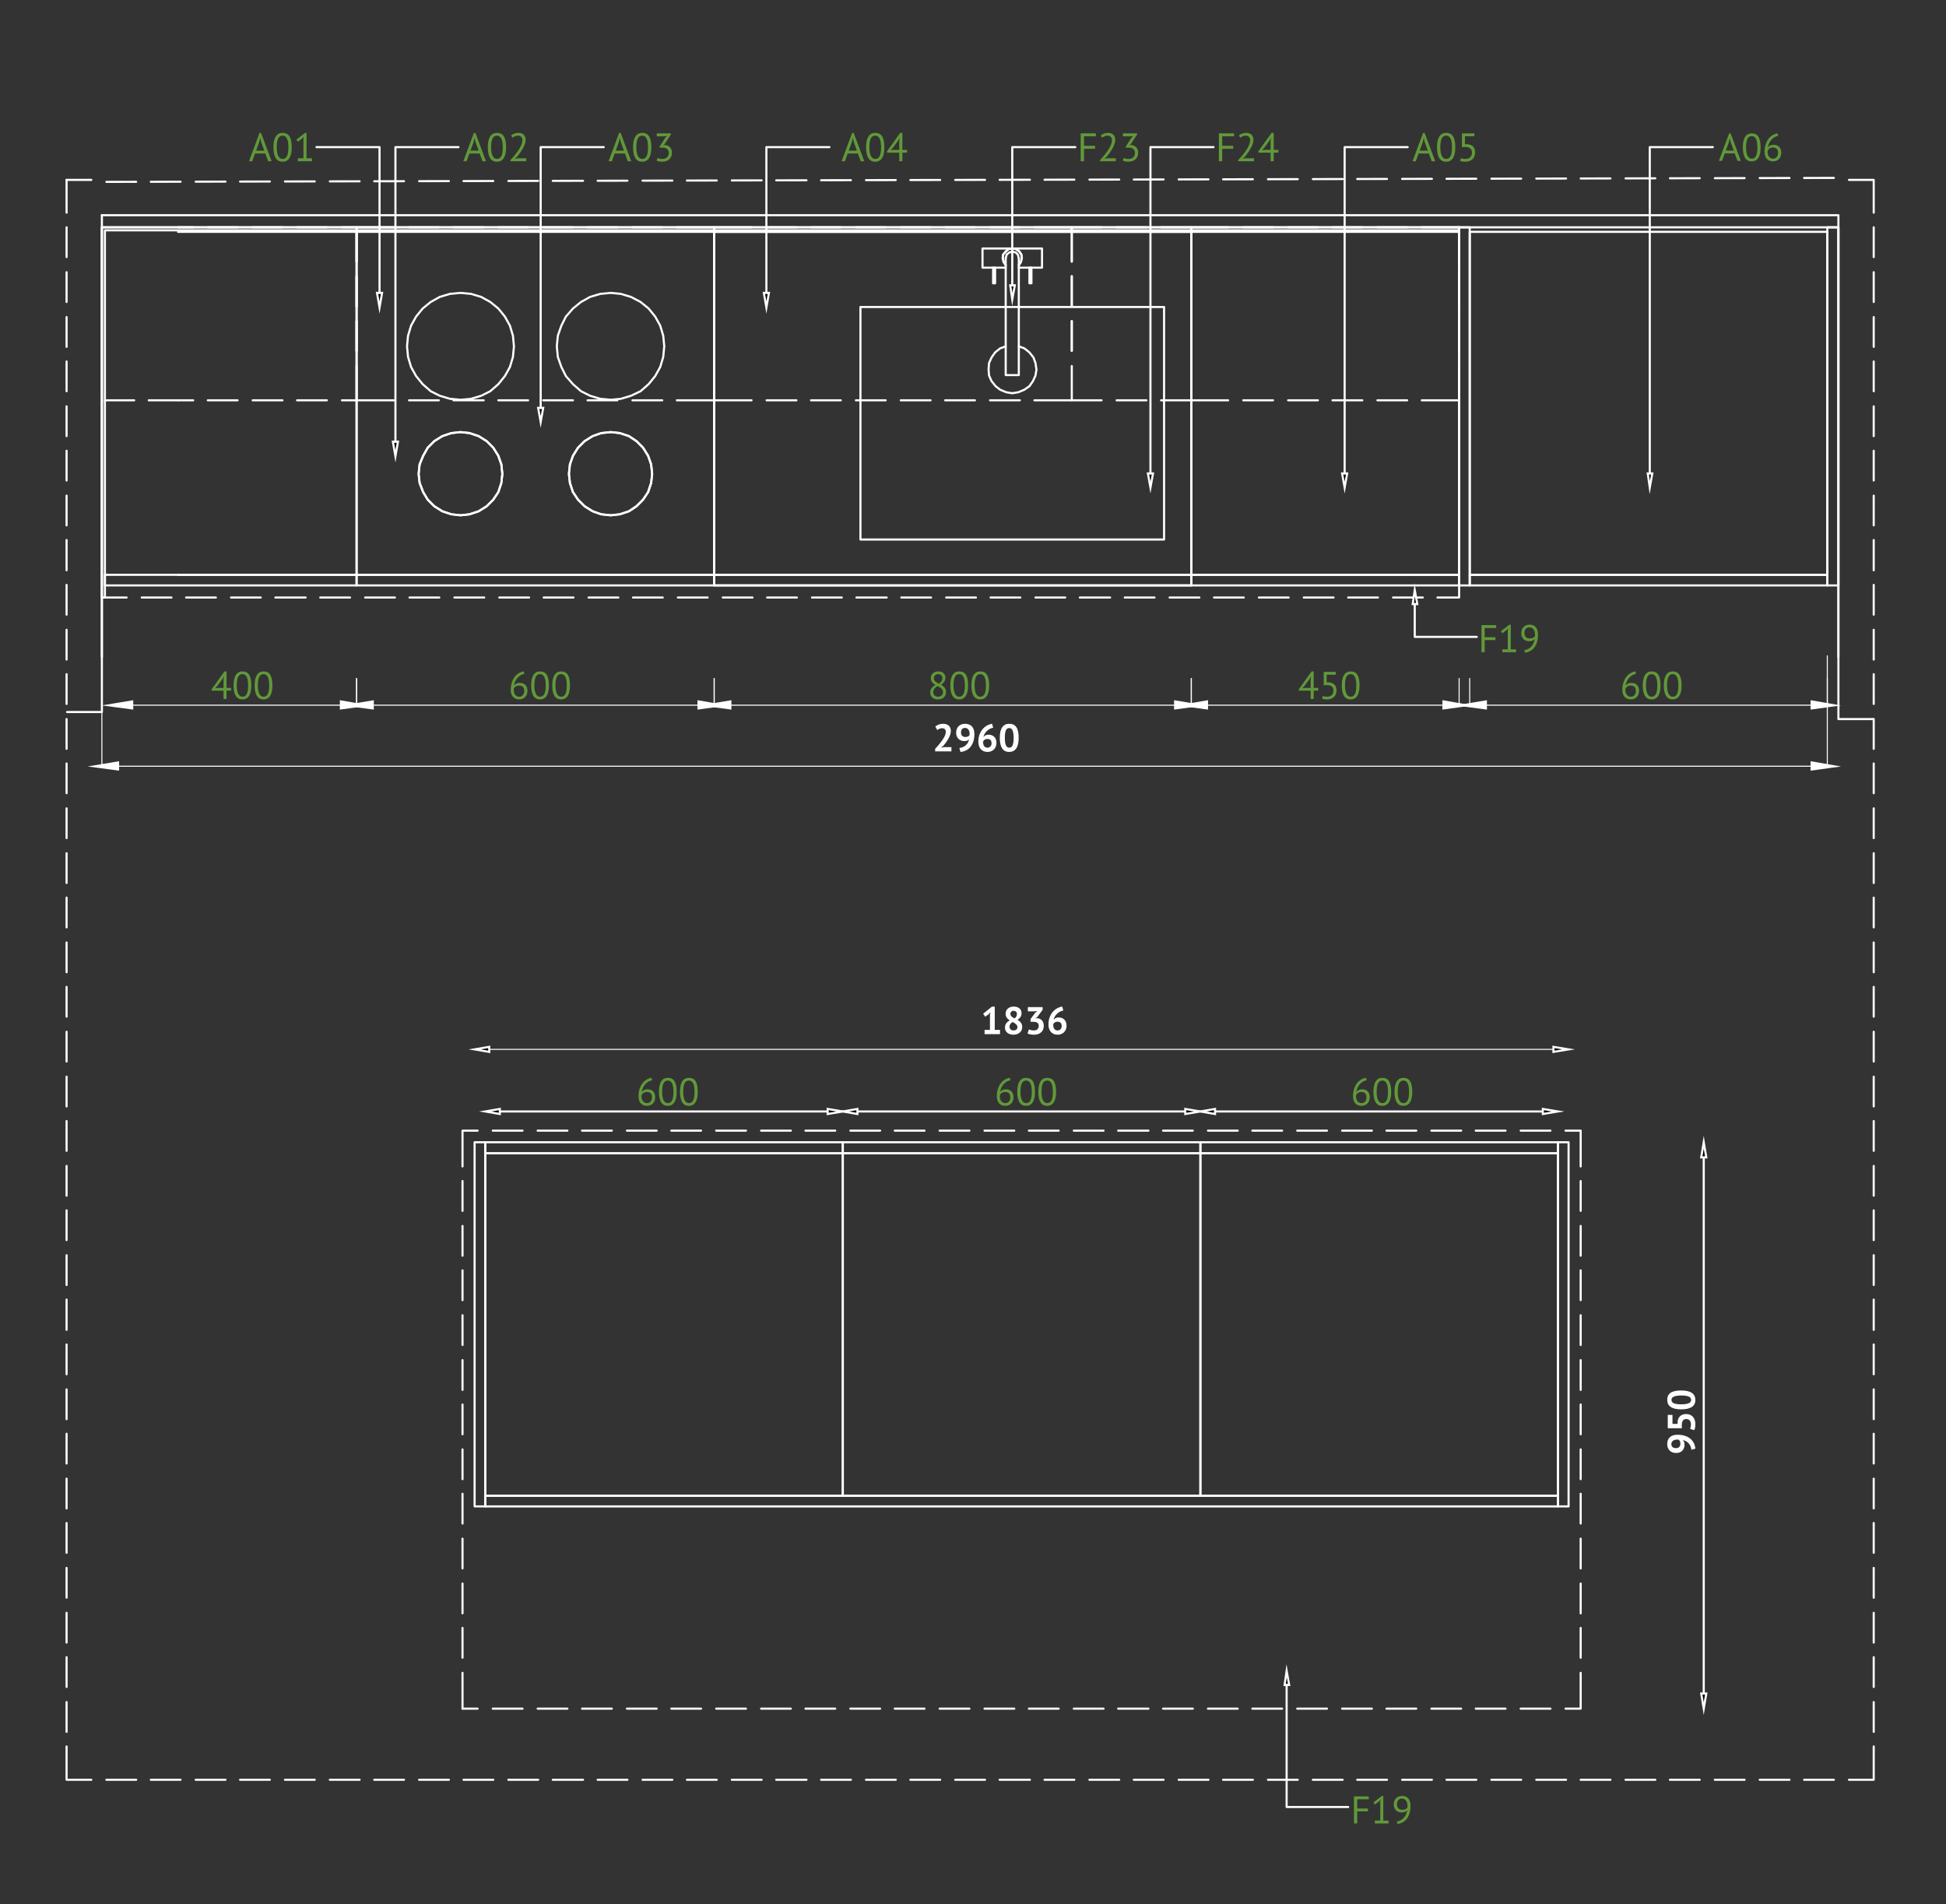<?xml version="1.0" encoding="utf-8"?>
<!-- Generator: Adobe Illustrator 16.0.0, SVG Export Plug-In . SVG Version: 6.00 Build 0)  -->
<!DOCTYPE svg PUBLIC "-//W3C//DTD SVG 1.1//EN" "http://www.w3.org/Graphics/SVG/1.1/DTD/svg11.dtd">
<svg version="1.1" id="Layer_1" xmlns="http://www.w3.org/2000/svg" xmlns:xlink="http://www.w3.org/1999/xlink" x="0px" y="0px"
	 width="463px" height="453px" viewBox="0 0 463 453" enable-background="new 0 0 463 453" xml:space="preserve">
<rect x="0" y="0" width="463" height="453" fill="#333333" stroke="none"/>
<g>
	
		<polyline fill="none" stroke="#FFFFFF" stroke-width="0.5" stroke-linecap="round" stroke-linejoin="round" stroke-miterlimit="10" points="
		285.602,355.881 285.602,274.4 370.682,274.4 370.682,355.881 285.602,355.881 	"/>
	
		<polyline fill="none" stroke="#FFFFFF" stroke-width="0.5" stroke-linecap="round" stroke-linejoin="round" stroke-miterlimit="10" points="
		200.521,355.881 200.521,274.4 285.602,274.4 285.602,355.881 200.521,355.881 	"/>
	
		<polyline fill="none" stroke="#FFFFFF" stroke-width="0.5" stroke-linecap="round" stroke-linejoin="round" stroke-miterlimit="10" points="
		115.441,355.881 115.441,274.4 200.521,274.4 200.521,355.881 115.441,355.881 	"/>
	
		<rect x="434.762" y="54.081" fill="none" stroke="#FFFFFF" stroke-width="0.5" stroke-linecap="round" stroke-linejoin="round" stroke-miterlimit="10" width="2.641" height="85.199"/>
	
		<rect x="347.162" y="54.081" fill="none" stroke="#FFFFFF" stroke-width="0.5" stroke-linecap="round" stroke-linejoin="round" stroke-miterlimit="10" width="2.521" height="85.199"/>
	
		<polygon fill="none" stroke="#FFFFFF" stroke-width="0.5" stroke-linecap="round" stroke-linejoin="round" stroke-miterlimit="10" points="
		119.521,112.761 119.281,110.48 118.562,108.44 117.361,106.521 115.801,104.961 113.881,103.761 111.721,103.041 109.562,102.801 
		107.401,103.041 105.241,103.761 103.321,104.961 101.761,106.521 100.681,108.44 99.841,110.48 99.601,112.761 99.841,114.921 
		100.681,117.081 101.761,118.881 103.321,120.44 105.241,121.641 107.401,122.36 109.562,122.601 111.721,122.36 113.881,121.641 
		115.801,120.44 117.361,118.881 118.562,117.081 119.281,114.921 	"/>
	
		<polygon fill="none" stroke="#FFFFFF" stroke-width="0.5" stroke-linecap="round" stroke-linejoin="round" stroke-miterlimit="10" points="
		155.162,112.761 154.921,110.48 154.202,108.44 153.001,106.521 151.441,104.961 149.642,103.761 147.481,103.041 145.321,102.801 
		143.042,103.041 141.001,103.761 139.082,104.961 137.521,106.521 136.321,108.44 135.602,110.48 135.361,112.761 135.602,114.921 
		136.321,117.081 137.521,118.881 139.082,120.44 141.001,121.641 143.042,122.36 145.321,122.601 147.481,122.36 149.642,121.641 
		151.441,120.44 153.001,118.881 154.202,117.081 154.921,114.921 	"/>
	
		<polygon fill="none" stroke="#FFFFFF" stroke-width="0.5" stroke-linecap="round" stroke-linejoin="round" stroke-miterlimit="10" points="
		119.521,112.761 119.281,110.48 118.562,108.44 117.361,106.521 115.801,104.961 113.881,103.761 111.721,103.041 109.562,102.801 
		107.401,103.041 105.241,103.761 103.321,104.961 101.761,106.521 100.681,108.44 99.841,110.48 99.601,112.761 99.841,114.921 
		100.681,117.081 101.761,118.881 103.321,120.44 105.241,121.641 107.401,122.36 109.562,122.601 111.721,122.36 113.881,121.641 
		115.801,120.44 117.361,118.881 118.562,117.081 119.281,114.921 	"/>
	
		<polygon fill="none" stroke="#FFFFFF" stroke-width="0.5" stroke-linecap="round" stroke-linejoin="round" stroke-miterlimit="10" points="
		155.162,112.761 154.921,110.48 154.202,108.44 153.001,106.521 151.441,104.961 149.642,103.761 147.481,103.041 145.321,102.801 
		143.042,103.041 141.001,103.761 139.082,104.961 137.521,106.521 136.321,108.44 135.602,110.48 135.361,112.761 135.602,114.921 
		136.321,117.081 137.521,118.881 139.082,120.44 141.001,121.641 143.042,122.36 145.321,122.601 147.481,122.36 149.642,121.641 
		151.441,120.44 153.001,118.881 154.202,117.081 154.921,114.921 155.162,112.761 154.921,110.48 154.202,108.44 153.001,106.521 
		151.441,104.961 149.642,103.761 147.481,103.041 145.321,102.801 143.042,103.041 141.001,103.761 139.082,104.961 
		137.521,106.521 136.321,108.44 135.602,110.48 135.361,112.761 135.602,114.921 136.321,117.081 137.521,118.881 139.082,120.44 
		141.001,121.641 143.042,122.36 145.321,122.601 147.481,122.36 149.642,121.641 151.441,120.44 153.001,118.881 154.202,117.081 
		154.921,114.921 	"/>
	
		<polygon fill="none" stroke="#FFFFFF" stroke-width="0.5" stroke-linecap="round" stroke-linejoin="round" stroke-miterlimit="10" points="
		122.281,82.4 122.042,79.881 121.321,77.48 120.122,75.32 118.562,73.4 116.642,71.841 114.481,70.641 112.082,69.921 
		109.562,69.681 107.042,69.921 104.642,70.641 102.481,71.841 100.562,73.4 99.001,75.32 97.801,77.48 97.082,79.881 96.841,82.4 
		97.082,84.921 97.801,87.32 99.001,89.48 100.562,91.4 102.481,93.081 104.642,94.161 107.042,94.881 109.562,95.121 
		112.082,94.881 114.481,94.161 116.642,93.081 118.562,91.4 120.122,89.48 121.321,87.32 122.042,84.921 	"/>
	
		<polygon fill="none" stroke="#FFFFFF" stroke-width="0.5" stroke-linecap="round" stroke-linejoin="round" stroke-miterlimit="10" points="
		158.042,82.4 157.801,79.881 157.082,77.48 155.881,75.32 154.321,73.4 152.401,71.841 150.122,70.641 147.721,69.921 
		145.321,69.681 142.801,69.921 140.401,70.641 138.241,71.841 136.321,73.4 134.642,75.32 133.562,77.48 132.721,79.881 
		132.481,82.4 132.721,84.921 133.562,87.32 134.642,89.48 136.321,91.4 138.241,93.081 140.401,94.161 142.801,94.881 
		145.321,95.121 147.721,94.881 150.122,94.161 152.401,93.081 154.321,91.4 155.881,89.48 157.082,87.32 157.801,84.921 	"/>
	
		<polyline fill="none" stroke="#FFFFFF" stroke-width="0.5" stroke-linecap="round" stroke-linejoin="round" stroke-miterlimit="10" points="
		434.762,136.761 434.762,55.161 349.682,55.161 349.682,136.761 434.762,136.761 	"/>
	
		<line fill="none" stroke="#FFFFFF" stroke-width="0.5" stroke-linecap="round" stroke-linejoin="round" stroke-miterlimit="10" x1="42.361" y1="136.761" x2="84.841" y2="136.761"/>
	
		<polyline fill="none" stroke="#FFFFFF" stroke-width="0.5" stroke-linecap="round" stroke-linejoin="round" stroke-miterlimit="10" points="
		84.841,136.761 84.841,55.161 42.361,55.161 	"/>
	
		<polyline fill="none" stroke="#FFFFFF" stroke-width="0.5" stroke-linecap="round" stroke-linejoin="round" stroke-miterlimit="10" points="
		169.921,136.761 169.921,55.161 84.841,55.161 84.841,136.761 169.921,136.761 	"/>
	
		<polyline fill="none" stroke="#FFFFFF" stroke-width="0.5" stroke-linecap="round" stroke-linejoin="round" stroke-miterlimit="10" points="
		283.441,136.761 283.441,55.161 169.921,55.161 169.921,136.761 283.441,136.761 	"/>
	
		<polygon fill="none" stroke="#FFFFFF" stroke-width="0.5" stroke-linecap="round" stroke-linejoin="round" stroke-miterlimit="10" points="
		24.961,142.161 24.242,142.161 24.242,54.081 347.162,54.081 347.162,54.801 24.961,54.801 	"/>
	<path fill="none" stroke="#FFFFFF" stroke-width="0.5" stroke-linecap="round" stroke-linejoin="round" stroke-miterlimit="10" d="
		M150.481,95.24h7.08 M139.801,95.24h7.08 M129.241,95.24h7.08 M118.562,95.24h7.08 M107.881,95.24h7.2 M97.321,95.24h7.08
		 M84.841,95.24h8.881"/>
	
		<polyline fill="none" stroke="#FFFFFF" stroke-width="0.5" stroke-linecap="round" stroke-linejoin="round" stroke-miterlimit="10" points="
		161.042,95.24 169.921,95.24 169.921,87.081 	"/>
	<path fill="none" stroke="#FFFFFF" stroke-width="0.5" stroke-linecap="round" stroke-linejoin="round" stroke-miterlimit="10" d="
		M169.921,72.921v-7.2 M169.921,83.48V76.4"/>
	
		<polyline fill="none" stroke="#FFFFFF" stroke-width="0.5" stroke-linecap="round" stroke-linejoin="round" stroke-miterlimit="10" points="
		169.921,62.24 169.921,54.081 161.042,54.081 	"/>
	<path fill="none" stroke="#FFFFFF" stroke-width="0.5" stroke-linecap="round" stroke-linejoin="round" stroke-miterlimit="10" d="
		M104.401,54.081h-7.08 M115.082,54.081h-7.2 M125.641,54.081h-7.08 M136.321,54.081h-7.08 M146.881,54.081h-7.08 M157.561,54.081
		h-7.08"/>
	
		<polyline fill="none" stroke="#FFFFFF" stroke-width="0.5" stroke-linecap="round" stroke-linejoin="round" stroke-miterlimit="10" points="
		93.721,54.081 84.841,54.081 84.841,62.24 	"/>
	<path fill="none" stroke="#FFFFFF" stroke-width="0.5" stroke-linecap="round" stroke-linejoin="round" stroke-miterlimit="10" d="
		M84.841,76.4v7.08 M84.841,65.721v7.2"/>
	<path fill="none" stroke="#FFFFFF" stroke-width="0.5" stroke-linecap="round" stroke-linejoin="round" stroke-miterlimit="10" d="
		M70.681,95.24h7.08 M60.122,95.24h7.08 M49.441,95.24h7.08 M42.361,95.24h3.6"/>
	
		<polyline fill="none" stroke="#FFFFFF" stroke-width="0.5" stroke-linecap="round" stroke-linejoin="round" stroke-miterlimit="10" points="
		81.361,95.24 84.841,95.24 84.841,87.081 	"/>
	<path fill="none" stroke="#FFFFFF" stroke-width="0.5" stroke-linecap="round" stroke-linejoin="round" stroke-miterlimit="10" d="
		M84.841,72.921v-7.2 M84.841,83.48V76.4"/>
	
		<polyline fill="none" stroke="#FFFFFF" stroke-width="0.5" stroke-linecap="round" stroke-linejoin="round" stroke-miterlimit="10" points="
		84.841,62.24 84.841,54.081 81.361,54.081 	"/>
	<path fill="none" stroke="#FFFFFF" stroke-width="0.5" stroke-linecap="round" stroke-linejoin="round" stroke-miterlimit="10" d="
		M56.521,54.081h-7.08 M67.202,54.081h-7.08 M77.761,54.081h-7.08"/>
	
		<line fill="none" stroke="#FFFFFF" stroke-width="0.5" stroke-linecap="round" stroke-linejoin="round" stroke-miterlimit="10" x1="45.961" y1="54.081" x2="42.361" y2="54.081"/>
	<path fill="none" stroke="#FFFFFF" stroke-width="0.5" stroke-linecap="round" stroke-linejoin="round" stroke-miterlimit="10" d="
		M235.562,95.24h7.08 M224.881,95.24h7.08 M214.321,95.24h7.08 M203.642,95.24h7.079 M192.961,95.24h7.08 M182.401,95.24h7.08
		 M169.921,95.24h8.88"/>
	
		<polyline fill="none" stroke="#FFFFFF" stroke-width="0.5" stroke-linecap="round" stroke-linejoin="round" stroke-miterlimit="10" points="
		246.121,95.24 255.002,95.24 255.002,87.081 	"/>
	<path fill="none" stroke="#FFFFFF" stroke-width="0.5" stroke-linecap="round" stroke-linejoin="round" stroke-miterlimit="10" d="
		M255.002,72.921v-7.2 M255.002,83.48V76.4"/>
	
		<polyline fill="none" stroke="#FFFFFF" stroke-width="0.5" stroke-linecap="round" stroke-linejoin="round" stroke-miterlimit="10" points="
		255.002,62.24 255.002,54.081 246.121,54.081 	"/>
	<path fill="none" stroke="#FFFFFF" stroke-width="0.5" stroke-linecap="round" stroke-linejoin="round" stroke-miterlimit="10" d="
		M189.481,54.081h-7.08 M200.041,54.081h-7.08 M210.721,54.081h-7.08 M221.401,54.081h-7.08 M231.961,54.081h-7.08 M242.641,54.081
		h-7.079"/>
	
		<polyline fill="none" stroke="#FFFFFF" stroke-width="0.5" stroke-linecap="round" stroke-linejoin="round" stroke-miterlimit="10" points="
		178.801,54.081 169.921,54.081 169.921,62.24 	"/>
	<path fill="none" stroke="#FFFFFF" stroke-width="0.5" stroke-linecap="round" stroke-linejoin="round" stroke-miterlimit="10" d="
		M169.921,76.4v7.08 M169.921,65.721v7.2"/>
	
		<polyline fill="none" stroke="#FFFFFF" stroke-width="0.5" stroke-linecap="round" stroke-linejoin="round" stroke-miterlimit="10" points="
		347.162,136.761 347.162,55.161 283.441,55.161 283.441,136.761 347.162,136.761 	"/>
	
		<rect x="283.441" y="136.761" fill="none" stroke="#FFFFFF" stroke-width="0.5" stroke-linecap="round" stroke-linejoin="round" stroke-miterlimit="10" width="63.721" height="2.52"/>
	
		<rect x="169.921" y="136.761" fill="none" stroke="#FFFFFF" stroke-width="0.5" stroke-linecap="round" stroke-linejoin="round" stroke-miterlimit="10" width="113.521" height="2.52"/>
	
		<rect x="84.841" y="136.761" fill="none" stroke="#FFFFFF" stroke-width="0.5" stroke-linecap="round" stroke-linejoin="round" stroke-miterlimit="10" width="85.08" height="2.52"/>
	
		<rect x="24.961" y="136.761" fill="none" stroke="#FFFFFF" stroke-width="0.5" stroke-linecap="round" stroke-linejoin="round" stroke-miterlimit="10" width="59.88" height="2.52"/>
	<path fill="none" stroke="#FFFFFF" stroke-width="0.5" stroke-linecap="round" stroke-linejoin="round" stroke-miterlimit="10" d="
		M327.721,95.24h7.079 M317.041,95.24h7.08 M306.481,95.24h7.08 M295.801,95.24h7.08 M283.441,95.24h8.76"/>
	
		<polyline fill="none" stroke="#FFFFFF" stroke-width="0.5" stroke-linecap="round" stroke-linejoin="round" stroke-miterlimit="10" points="
		338.281,95.24 347.162,95.24 347.162,87.081 	"/>
	<path fill="none" stroke="#FFFFFF" stroke-width="0.5" stroke-linecap="round" stroke-linejoin="round" stroke-miterlimit="10" d="
		M347.162,72.921v-7.2 M347.162,83.48V76.4"/>
	
		<polyline fill="none" stroke="#FFFFFF" stroke-width="0.5" stroke-linecap="round" stroke-linejoin="round" stroke-miterlimit="10" points="
		347.162,62.24 347.162,54.081 338.281,54.081 	"/>
	<path fill="none" stroke="#FFFFFF" stroke-width="0.5" stroke-linecap="round" stroke-linejoin="round" stroke-miterlimit="10" d="
		M302.881,54.081h-7.079 M313.562,54.081h-7.08 M324.121,54.081h-7.08 M334.801,54.081h-7.079"/>
	
		<polyline fill="none" stroke="#FFFFFF" stroke-width="0.5" stroke-linecap="round" stroke-linejoin="round" stroke-miterlimit="10" points="
		292.201,54.081 283.441,54.081 283.441,62.24 	"/>
	<path fill="none" stroke="#FFFFFF" stroke-width="0.5" stroke-linecap="round" stroke-linejoin="round" stroke-miterlimit="10" d="
		M283.441,76.4v7.08 M283.441,65.721v7.2"/>
	
		<rect x="204.721" y="73.041" fill="none" stroke="#FFFFFF" stroke-width="0.5" stroke-linecap="round" stroke-linejoin="round" stroke-miterlimit="10" width="72.239" height="55.319"/>
	
		<polyline fill="none" stroke="#FFFFFF" stroke-width="0.5" stroke-linecap="round" stroke-linejoin="round" stroke-miterlimit="10" points="
		239.281,82.4 237.961,82.881 236.762,83.841 235.922,85.041 235.321,86.36 235.201,87.921 235.321,89.36 235.922,90.681 
		236.881,91.881 237.961,92.721 239.401,93.32 240.842,93.561 242.281,93.32 243.721,92.721 244.922,91.881 245.762,90.681 
		246.361,89.36 246.602,87.921 246.361,86.36 245.881,85.041 244.922,83.841 243.721,82.881 242.401,82.4 	"/>
	
		<rect x="349.682" y="136.761" fill="none" stroke="#FFFFFF" stroke-width="0.5" stroke-linecap="round" stroke-linejoin="round" stroke-miterlimit="10" width="85.08" height="2.52"/>
	
		<rect x="169.921" y="55.161" fill="none" stroke="#FFFFFF" stroke-width="0.5" stroke-linecap="round" stroke-linejoin="round" stroke-miterlimit="10" width="113.521" height="84.119"/>
	<path fill="none" stroke="#FFFFFF" stroke-width="0.5" stroke-linecap="round" stroke-linejoin="round" stroke-miterlimit="10" d="
		M265.682,95.24h7.08 M255.002,95.24h7.08"/>
	
		<polyline fill="none" stroke="#FFFFFF" stroke-width="0.5" stroke-linecap="round" stroke-linejoin="round" stroke-miterlimit="10" points="
		276.241,95.24 283.441,95.24 283.441,87.081 	"/>
	<path fill="none" stroke="#FFFFFF" stroke-width="0.5" stroke-linecap="round" stroke-linejoin="round" stroke-miterlimit="10" d="
		M283.441,72.921v-7.2 M283.441,83.48V76.4"/>
	
		<polyline fill="none" stroke="#FFFFFF" stroke-width="0.5" stroke-linecap="round" stroke-linejoin="round" stroke-miterlimit="10" points="
		283.441,62.24 283.441,54.081 276.241,54.081 	"/>
	
		<line fill="none" stroke="#FFFFFF" stroke-width="0.5" stroke-linecap="round" stroke-linejoin="round" stroke-miterlimit="10" x1="272.762" y1="54.081" x2="265.682" y2="54.081"/>
	
		<polyline fill="none" stroke="#FFFFFF" stroke-width="0.5" stroke-linecap="round" stroke-linejoin="round" stroke-miterlimit="10" points="
		262.082,54.081 255.002,54.081 255.002,62.24 	"/>
	<path fill="none" stroke="#FFFFFF" stroke-width="0.5" stroke-linecap="round" stroke-linejoin="round" stroke-miterlimit="10" d="
		M255.002,76.4v7.08 M255.002,65.721v7.2"/>
	
		<rect x="115.441" y="271.761" fill="none" stroke="#FFFFFF" stroke-width="0.5" stroke-linecap="round" stroke-linejoin="round" stroke-miterlimit="10" width="85.08" height="2.64"/>
	
		<rect x="200.521" y="271.761" fill="none" stroke="#FFFFFF" stroke-width="0.5" stroke-linecap="round" stroke-linejoin="round" stroke-miterlimit="10" width="85.08" height="2.64"/>
	
		<rect x="112.921" y="271.761" fill="none" stroke="#FFFFFF" stroke-width="0.5" stroke-linecap="round" stroke-linejoin="round" stroke-miterlimit="10" width="2.521" height="86.641"/>
	
		<rect x="370.682" y="271.761" fill="none" stroke="#FFFFFF" stroke-width="0.5" stroke-linecap="round" stroke-linejoin="round" stroke-miterlimit="10" width="2.52" height="86.641"/>
	
		<rect x="285.602" y="271.761" fill="none" stroke="#FFFFFF" stroke-width="0.5" stroke-linecap="round" stroke-linejoin="round" stroke-miterlimit="10" width="85.08" height="2.64"/>
	
		<rect x="115.441" y="355.881" fill="none" stroke="#FFFFFF" stroke-width="0.5" stroke-linecap="round" stroke-linejoin="round" stroke-miterlimit="10" width="255.24" height="2.521"/>
	
		<polyline fill="none" stroke="#FFFFFF" stroke-width="0.5" stroke-linecap="round" stroke-linejoin="round" stroke-miterlimit="10" points="
		24.242,156.32 24.242,142.161 24.242,54.081 437.402,54.081 437.402,156.32 	"/>
	
		<polyline fill="none" stroke="#FFFFFF" stroke-width="0.5" stroke-linecap="round" stroke-linejoin="round" stroke-miterlimit="10" points="
		242.401,61.4 242.401,89.24 239.281,89.24 239.281,61.4 	"/>
	
		<polyline fill="none" stroke="#FFFFFF" stroke-width="0.5" stroke-linecap="round" stroke-linejoin="round" stroke-miterlimit="10" points="
		242.401,61.4 242.162,60.561 241.682,60.081 240.842,59.841 240.121,60.081 239.521,60.561 239.281,61.4 	"/>
	
		<polyline fill="none" stroke="#FFFFFF" stroke-width="0.5" stroke-linecap="round" stroke-linejoin="round" stroke-miterlimit="10" points="
		242.401,63.081 242.881,62.36 243.121,61.4 243.002,60.561 242.521,59.841 241.682,59.24 240.842,59.121 240.002,59.24 
		239.281,59.841 238.682,60.561 238.562,61.4 238.801,62.36 239.281,63.081 	"/>
	
		<polyline fill="none" stroke="#FFFFFF" stroke-width="0.5" stroke-linecap="round" stroke-linejoin="round" stroke-miterlimit="10" points="
		242.401,63.081 242.881,62.36 243.121,61.4 243.002,60.561 242.521,59.841 241.682,59.24 240.842,59.121 240.002,59.24 
		239.281,59.841 238.682,60.561 238.562,61.4 238.801,62.36 239.281,63.081 	"/>
	
		<polyline fill="none" stroke="#FFFFFF" stroke-width="0.5" stroke-linecap="round" stroke-linejoin="round" stroke-miterlimit="10" points="
		239.281,63.681 233.762,63.681 233.762,59.121 240.842,59.121 	"/>
	
		<rect x="236.281" y="63.681" fill="none" stroke="#FFFFFF" stroke-width="0.5" stroke-linecap="round" stroke-linejoin="round" stroke-miterlimit="10" width="0.48" height="3.72"/>
	
		<polyline fill="none" stroke="#FFFFFF" stroke-width="0.5" stroke-linecap="round" stroke-linejoin="round" stroke-miterlimit="10" points="
		242.401,63.681 247.922,63.681 247.922,59.121 240.842,59.121 	"/>
	
		<rect x="244.922" y="63.681" fill="none" stroke="#FFFFFF" stroke-width="0.5" stroke-linecap="round" stroke-linejoin="round" stroke-miterlimit="10" width="0.479" height="3.72"/>
	<path fill="none" stroke="#FFFFFF" stroke-width="0.5" stroke-linecap="round" stroke-linejoin="round" stroke-miterlimit="10" d="
		M110.042,288.081v-7.08 M110.042,298.761v-7.079 M110.042,309.321v-7.08 M110.042,320v-7.08 M110.042,330.681v-7.08
		 M110.042,341.241v-7.08 M110.042,351.921v-7.08 M110.042,362.48v-7.08 M110.042,373.16v-7.08 M110.042,383.841v-7.08
		 M110.042,394.4v-7.08 M110.042,406.521V398"/>
	
		<polyline fill="none" stroke="#FFFFFF" stroke-width="0.5" stroke-linecap="round" stroke-linejoin="round" stroke-miterlimit="10" points="
		110.042,277.521 110.042,269.001 113.642,269.001 	"/>
	<path fill="none" stroke="#FFFFFF" stroke-width="0.5" stroke-linecap="round" stroke-linejoin="round" stroke-miterlimit="10" d="
		M361.801,269.001h7.08 M351.121,269.001h7.08 M340.562,269.001h7.079 M329.881,269.001h7.08 M319.321,269.001h7.08
		 M308.642,269.001h7.079 M297.961,269.001h7.08 M287.401,269.001h7.08 M276.721,269.001h7.079 M266.041,269.001h7.2
		 M255.481,269.001h7.08 M244.801,269.001h7.08 M234.241,269.001h7.08 M223.562,269.001h7.08 M212.881,269.001h7.08
		 M202.321,269.001h7.08 M191.642,269.001h7.079 M181.082,269.001h7.08 M170.401,269.001h7.08 M159.721,269.001h7.079
		 M149.162,269.001h7.08 M138.481,269.001h7.08 M127.921,269.001h7.08 M117.241,269.001h7.08"/>
	
		<polyline fill="none" stroke="#FFFFFF" stroke-width="0.5" stroke-linecap="round" stroke-linejoin="round" stroke-miterlimit="10" points="
		372.48,269.001 376.082,269.001 376.082,277.521 	"/>
	<path fill="none" stroke="#FFFFFF" stroke-width="0.5" stroke-linecap="round" stroke-linejoin="round" stroke-miterlimit="10" d="
		M376.082,387.32v7.08 M376.082,376.761v7.08 M376.082,366.08v7.08 M376.082,355.4v7.08 M376.082,344.841v7.08 M376.082,334.161
		v7.08 M376.082,323.601v7.08 M376.082,312.921V320 M376.082,302.241v7.08 M376.082,291.682v7.079 M376.082,281v7.08"/>
	
		<polyline fill="none" stroke="#FFFFFF" stroke-width="0.5" stroke-linecap="round" stroke-linejoin="round" stroke-miterlimit="10" points="
		376.082,398 376.082,406.521 372.48,406.521 	"/>
	<path fill="none" stroke="#FFFFFF" stroke-width="0.5" stroke-linecap="round" stroke-linejoin="round" stroke-miterlimit="10" d="
		M124.321,406.521h-7.08 M135.001,406.521h-7.08 M145.562,406.521h-7.08 M156.241,406.521h-7.08 M166.801,406.521h-7.079
		 M177.481,406.521h-7.08 M188.162,406.521h-7.08 M198.721,406.521h-7.079 M209.401,406.521h-7.08 M219.961,406.521h-7.08
		 M230.642,406.521h-7.08 M241.321,406.521h-7.08 M251.881,406.521h-7.08 M262.562,406.521h-7.08 M273.241,406.521h-7.2
		 M283.801,406.521h-7.079 M294.481,406.521h-7.08 M305.041,406.521h-7.08 M315.721,406.521h-7.079 M326.401,406.521h-7.08
		 M336.961,406.521h-7.08 M347.641,406.521h-7.079 M358.201,406.521h-7.08 M368.881,406.521h-7.079"/>
	
		<line fill="none" stroke="#FFFFFF" stroke-width="0.5" stroke-linecap="round" stroke-linejoin="round" stroke-miterlimit="10" x1="113.642" y1="406.521" x2="110.042" y2="406.521"/>
	
		<polyline fill="none" stroke="#FFFFFF" stroke-width="0.5" stroke-linecap="round" stroke-linejoin="round" stroke-miterlimit="10" points="
		347.162,139.28 347.162,142.161 342.002,142.161 	"/>
	<path fill="none" stroke="#FFFFFF" stroke-width="0.5" stroke-linecap="round" stroke-linejoin="round" stroke-miterlimit="10" d="
		M30.122,142.161h-5.16 M40.801,142.161h-7.079 M51.361,142.161h-7.08 M62.042,142.161h-7.08 M72.721,142.161h-7.2 M83.281,142.161
		h-7.08 M93.961,142.161h-7.08 M104.521,142.161h-7.08 M115.201,142.161h-7.08 M125.881,142.161h-7.08 M136.441,142.161h-7.08
		 M147.122,142.161h-7.08 M157.681,142.161h-7.08 M168.361,142.161h-7.08 M179.042,142.161h-7.08 M189.601,142.161h-7.08
		 M200.281,142.161h-7.08 M210.961,142.161h-7.198 M221.521,142.161h-7.08 M232.201,142.161h-7.08 M242.762,142.161h-7.08
		 M253.441,142.161h-7.08 M264.121,142.161h-7.199 M274.682,142.161h-7.08 M285.361,142.161h-7.08 M295.922,142.161h-7.08
		 M306.602,142.161h-7.08 M317.281,142.161h-7.08 M327.842,142.161h-7.079 M338.521,142.161h-7.08"/>
	
		<polyline fill="none" stroke="#FFFFFF" stroke-width="0.5" stroke-linecap="round" stroke-linejoin="round" stroke-miterlimit="10" points="
		24.242,51.201 437.402,51.201 437.402,171.081 445.682,171.081 	"/>
	
		<polyline fill="none" stroke="#FFFFFF" stroke-width="0.5" stroke-linecap="round" stroke-linejoin="round" stroke-miterlimit="10" points="
		24.242,51.201 24.242,169.4 15.961,169.4 	"/>
	
		<line fill="none" stroke="#FFFFFF" stroke-width="0.5" stroke-linecap="round" stroke-linejoin="round" stroke-miterlimit="10" x1="42.361" y1="95.24" x2="35.401" y2="95.24"/>
	
		<line fill="none" stroke="#FFFFFF" stroke-width="0.5" stroke-linecap="round" stroke-linejoin="round" stroke-miterlimit="10" x1="31.921" y1="95.24" x2="24.961" y2="95.24"/>
	<polygon points="129.241,97.041 128.641,100.4 128.042,97.041 	"/>
	<polygon fill="none" stroke="#FFFFFF" stroke-width="0.5" stroke-miterlimit="10" points="129.241,97.041 128.641,100.4 
		128.042,97.041 	"/>
	
		<polyline fill="none" stroke="#FFFFFF" stroke-width="0.5" stroke-linecap="round" stroke-linejoin="round" stroke-miterlimit="10" points="
		128.642,97.041 128.642,35.001 143.642,35.001 	"/>
	<polygon points="241.441,67.881 240.842,71.24 240.361,67.881 	"/>
	<polygon fill="none" stroke="#FFFFFF" stroke-width="0.5" stroke-miterlimit="10" points="241.441,67.881 240.842,71.24 
		240.361,67.881 	"/>
	
		<polyline fill="none" stroke="#FFFFFF" stroke-width="0.5" stroke-linecap="round" stroke-linejoin="round" stroke-miterlimit="10" points="
		240.842,67.881 240.842,35.001 255.842,35.001 	"/>
	<polygon points="274.321,112.641 273.721,116.001 273.121,112.641 	"/>
	<polygon fill="none" stroke="#FFFFFF" stroke-width="0.5" stroke-miterlimit="10" points="274.321,112.641 273.721,116.001 
		273.121,112.641 	"/>
	
		<polyline fill="none" stroke="#FFFFFF" stroke-width="0.5" stroke-linecap="round" stroke-linejoin="round" stroke-miterlimit="10" points="
		273.721,112.641 273.721,35.001 288.721,35.001 	"/>
	<polygon points="305.641,400.881 306.121,397.521 306.721,400.881 	"/>
	<polygon fill="none" stroke="#FFFFFF" stroke-width="0.5" stroke-miterlimit="10" points="305.641,400.881 306.121,397.521 
		306.721,400.881 	"/>
	
		<polyline fill="none" stroke="#FFFFFF" stroke-width="0.5" stroke-linecap="round" stroke-linejoin="round" stroke-miterlimit="10" points="
		306.121,400.881 306.121,429.921 320.762,429.921 	"/>
	<polygon points="393.121,112.641 392.521,116.001 392.041,112.641 	"/>
	<polygon fill="none" stroke="#FFFFFF" stroke-width="0.5" stroke-miterlimit="10" points="393.121,112.641 392.521,116.001 
		392.041,112.641 	"/>
	
		<polyline fill="none" stroke="#FFFFFF" stroke-width="0.5" stroke-linecap="round" stroke-linejoin="round" stroke-miterlimit="10" points="
		392.521,112.641 392.521,35.001 407.521,35.001 	"/>
	<polygon points="320.521,112.641 319.922,116.001 319.321,112.641 	"/>
	<polygon fill="none" stroke="#FFFFFF" stroke-width="0.5" stroke-miterlimit="10" points="320.521,112.641 319.922,116.001 
		319.321,112.641 	"/>
	
		<polyline fill="none" stroke="#FFFFFF" stroke-width="0.5" stroke-linecap="round" stroke-linejoin="round" stroke-miterlimit="10" points="
		319.922,112.641 319.922,35.001 334.922,35.001 	"/>
	<polygon points="336.121,143.721 336.602,140.36 337.201,143.721 	"/>
	<polygon fill="none" stroke="#FFFFFF" stroke-width="0.5" stroke-miterlimit="10" points="336.121,143.721 336.602,140.36 
		337.201,143.721 	"/>
	
		<polyline fill="none" stroke="#FFFFFF" stroke-width="0.5" stroke-linecap="round" stroke-linejoin="round" stroke-miterlimit="10" points="
		336.602,143.721 336.602,151.521 351.361,151.521 	"/>
	<polygon points="94.681,105.081 94.082,108.561 93.481,105.081 	"/>
	<polygon fill="none" stroke="#FFFFFF" stroke-width="0.5" stroke-miterlimit="10" points="94.681,105.081 94.082,108.561 
		93.481,105.081 	"/>
	
		<polyline fill="none" stroke="#FFFFFF" stroke-width="0.5" stroke-linecap="round" stroke-linejoin="round" stroke-miterlimit="10" points="
		94.082,105.081 94.082,35.001 109.082,35.001 	"/>
	<polygon points="89.702,69.681 90.301,73.16 90.901,69.681 	"/>
	<polygon fill="none" stroke="#FFFFFF" stroke-width="0.5" stroke-miterlimit="10" points="89.702,69.681 90.301,73.16 
		90.901,69.681 	"/>
	
		<polyline fill="none" stroke="#FFFFFF" stroke-width="0.5" stroke-linecap="round" stroke-linejoin="round" stroke-miterlimit="10" points="
		90.301,69.645 90.301,35.001 75.301,35.001 	"/>
	<polygon points="182.941,69.681 182.342,73.16 181.742,69.681 	"/>
	<polygon fill="none" stroke="#FFFFFF" stroke-width="0.5" stroke-miterlimit="10" points="182.941,69.681 182.342,73.16 
		181.742,69.681 	"/>
	
		<polyline fill="none" stroke="#FFFFFF" stroke-width="0.5" stroke-linecap="round" stroke-linejoin="round" stroke-miterlimit="10" points="
		182.342,69.645 182.342,35.001 197.342,35.001 	"/>
	<path fill="none" stroke="#FFFFFF" stroke-width="0.5" stroke-linecap="round" stroke-linejoin="round" stroke-miterlimit="10" d="
		M15.841,404.961v7.08 M15.841,394.281v7.08 M15.841,383.721v7.08 M15.841,373.041v7.08 M15.841,362.361v7.08 M15.841,351.801v7.08
		 M15.841,341.121v7.08 M15.841,330.561v7.08 M15.841,319.881v7.08 M15.841,309.201v7.2 M15.841,298.641v7.08 M15.841,287.961v7.08
		 M15.841,277.4v7.08 M15.841,266.721v7.08 M15.841,256.161v7.08 M15.841,245.48v7.08 M15.841,234.801v7.08 M15.841,224.24v7.08
		 M15.841,213.561v7.08 M15.841,203.001v7.08 M15.841,192.32v7.08 M15.841,181.641v7.08 M15.841,171.081v7.08 M15.841,160.4v7.08
		 M15.841,149.841v7.08 M15.841,139.161v7.079 M15.841,128.48v7.2 M15.841,117.921v7.08 M15.841,107.24v7.08 M15.841,96.681v7.08
		 M15.841,86.001v7.08 M15.841,75.44v7.08 M15.841,64.761v7.08 M15.841,54.081v7.08 M15.841,42.801v7.8"/>
	
		<polyline fill="none" stroke="#FFFFFF" stroke-width="0.5" stroke-linecap="round" stroke-linejoin="round" stroke-miterlimit="10" points="
		15.841,415.521 15.841,423.441 21.721,423.441 	"/>
	<path fill="none" stroke="#FFFFFF" stroke-width="0.5" stroke-linecap="round" stroke-linejoin="round" stroke-miterlimit="10" d="
		M429.242,423.441h7.08 M418.682,423.441h7.08 M408.003,423.441h7.079 M397.322,423.441h7.08 M386.762,423.441h7.079
		 M376.082,423.441h7.08 M365.521,423.441h7.08 M354.842,423.441h7.08 M344.162,423.441h7.08 M333.602,423.441h7.08
		 M322.922,423.441h7.08 M312.361,423.441h7.08 M301.682,423.441h7.08 M291.002,423.441h7.08 M280.441,423.441h7.08
		 M269.762,423.441h7.079 M259.201,423.441h7.08 M248.521,423.441h7.08 M237.842,423.441h7.199 M227.281,423.441h7.08
		 M216.602,423.441h7.08 M206.041,423.441h7.08 M195.361,423.441h7.08 M184.682,423.441h7.199 M174.122,423.441h7.08
		 M163.441,423.441h7.08 M152.881,423.441h7.08 M142.202,423.441h7.08 M131.521,423.441h7.2 M120.961,423.441h7.08 M110.281,423.441
		h7.08 M99.721,423.441h7.079 M89.042,423.441h7.08 M78.481,423.441h7.08 M67.801,423.441h7.08 M57.122,423.441h7.08
		 M46.562,423.441h7.08 M35.881,423.441h7.08 M25.321,423.441h7.08"/>
	
		<polyline fill="none" stroke="#FFFFFF" stroke-width="0.5" stroke-linecap="round" stroke-linejoin="round" stroke-miterlimit="10" points="
		439.923,423.441 445.802,423.441 445.802,415.521 	"/>
	<path fill="none" stroke="#FFFFFF" stroke-width="0.5" stroke-linecap="round" stroke-linejoin="round" stroke-miterlimit="10" d="
		M445.802,61.161v-7.08 M445.802,71.841v-7.08 M445.802,82.521v-7.08 M445.802,93.081v-7.08 M445.802,103.761v-7.08 M445.802,114.32
		v-7.08 M445.802,125.001v-7.08 M445.802,135.681v-7.2 M445.802,146.24v-7.079 M445.802,156.921v-7.08 M445.802,167.48v-7.08
		 M445.802,178.161v-7.08 M445.802,188.721v-7.08 M445.802,199.4v-7.08 M445.802,210.081v-7.08 M445.802,220.641v-7.08
		 M445.802,231.32v-7.08 M445.802,241.881v-7.08 M445.802,252.561v-7.08 M445.802,263.24v-7.079 M445.802,273.801v-7.08
		 M445.802,284.48v-7.08 M445.802,295.041v-7.08 M445.802,305.721v-7.08 M445.802,316.401v-7.2 M445.802,326.961v-7.08
		 M445.802,337.641v-7.08 M445.802,348.201v-7.08 M445.802,358.881v-7.08 M445.802,369.441v-7.08 M445.802,380.121v-7.08
		 M445.802,390.801v-7.08 M445.802,401.361v-7.08 M445.802,412.041v-7.08"/>
	
		<polyline fill="none" stroke="#FFFFFF" stroke-width="0.5" stroke-linecap="round" stroke-linejoin="round" stroke-miterlimit="10" points="
		445.802,50.601 445.802,42.801 439.923,42.801 	"/>
	<path fill="none" stroke="#FFFFFF" stroke-width="0.5" stroke-linecap="round" stroke-linejoin="round" stroke-miterlimit="10" d="
		M32.402,43.258l-7.08,0.016 M42.962,43.234l-7.08,0.017 M53.642,43.209l-7.08,0.016 M64.202,43.185l-7.08,0.016 M74.882,43.16
		l-7.079,0.017 M85.562,43.136l-7.08,0.016 M96.122,43.111l-7.08,0.017 M106.802,43.087l-7.08,0.016 M117.362,43.062l-7.08,0.016
		 M128.042,43.038l-7.08,0.017 M138.722,43.013l-7.2,0.017 M149.281,42.989l-7.08,0.016 M159.961,42.964l-7.08,0.016 M170.521,42.94
		l-7.08,0.016 M181.202,42.915l-7.08,0.017 M191.881,42.891l-7.199,0.017 M202.441,42.866l-7.08,0.016 M213.121,42.842l-7.08,0.016
		 M223.682,42.817l-7.08,0.016 M234.361,42.792l-7.08,0.017 M245.041,42.768l-7.199,0.017 M255.602,42.744l-7.08,0.016
		 M266.281,42.719l-7.08,0.017 M276.842,42.695l-7.079,0.016 M287.521,42.67l-7.08,0.017 M298.082,42.646l-7.08,0.017
		 M308.762,42.621l-7.08,0.016 M319.441,42.596l-7.08,0.017 M330.002,42.572l-7.08,0.016 M340.682,42.547l-7.08,0.016
		 M351.242,42.523l-7.08,0.017 M361.922,42.499l-7.08,0.016 M372.602,42.474l-7.08,0.017 M383.162,42.449l-7.08,0.017
		 M393.842,42.425l-7.079,0.017 M404.402,42.4l-7.08,0.017 M415.082,42.376l-7.079,0.016 M425.762,42.351l-7.08,0.017
		 M436.321,42.327l-7.079,0.016"/>
	
		<line fill="none" stroke="#FFFFFF" stroke-width="0.5" stroke-linecap="round" stroke-linejoin="round" stroke-miterlimit="10" x1="21.721" y1="42.801" x2="15.841" y2="42.801"/>
	
		<line fill="none" stroke="#FFFFFF" stroke-width="0.5" stroke-linecap="round" stroke-linejoin="round" stroke-miterlimit="10" x1="196.922" y1="264.439" x2="118.922" y2="264.439"/>
	<polygon points="196.922,263.841 196.922,265.041 200.521,264.439 	"/>
	<polygon fill="none" stroke="#FFFFFF" stroke-width="0.5" stroke-miterlimit="10" points="196.922,263.841 196.922,265.041 
		200.521,264.439 	"/>
	<polygon points="118.921,263.841 118.921,265.041 115.441,264.439 	"/>
	<polygon fill="none" stroke="#FFFFFF" stroke-width="0.5" stroke-miterlimit="10" points="118.921,263.841 118.921,265.041 
		115.441,264.439 	"/>
	
		<line fill="none" stroke="#FFFFFF" stroke-width="0.5" stroke-linecap="round" stroke-linejoin="round" stroke-miterlimit="10" x1="282.002" y1="264.439" x2="204.002" y2="264.439"/>
	<polygon points="282.002,263.841 282.002,265.041 285.602,264.439 	"/>
	<polygon fill="none" stroke="#FFFFFF" stroke-width="0.5" stroke-miterlimit="10" points="282.002,263.841 282.002,265.041 
		285.602,264.439 	"/>
	<polygon points="204.002,263.841 204.002,265.041 200.521,264.439 	"/>
	<polygon fill="none" stroke="#FFFFFF" stroke-width="0.5" stroke-miterlimit="10" points="204.002,263.841 204.002,265.041 
		200.521,264.439 	"/>
	
		<line fill="none" stroke="#FFFFFF" stroke-width="0.5" stroke-linecap="round" stroke-linejoin="round" stroke-miterlimit="10" x1="367.082" y1="264.439" x2="289.082" y2="264.439"/>
	<polygon points="367.082,263.841 367.082,265.041 370.682,264.439 	"/>
	<polygon fill="none" stroke="#FFFFFF" stroke-width="0.5" stroke-miterlimit="10" points="367.082,263.841 367.082,265.041 
		370.682,264.439 	"/>
	<polygon points="289.082,263.841 289.082,265.041 285.602,264.439 	"/>
	<polygon fill="none" stroke="#FFFFFF" stroke-width="0.5" stroke-miterlimit="10" points="289.082,263.841 289.082,265.041 
		285.602,264.439 	"/>
	
		<line fill="none" stroke="#FFFFFF" stroke-width="0.5" stroke-linecap="round" stroke-linejoin="round" stroke-miterlimit="10" x1="405.361" y1="402.921" x2="405.361" y2="275.361"/>
	<polygon points="404.762,402.921 405.962,402.921 405.361,406.521 	"/>
	<polygon fill="none" stroke="#FFFFFF" stroke-width="0.5" stroke-miterlimit="10" points="404.762,402.921 405.962,402.921 
		405.361,406.521 	"/>
	<polygon points="404.762,275.361 405.962,275.361 405.361,271.761 	"/>
	<polygon fill="none" stroke="#FFFFFF" stroke-width="0.5" stroke-miterlimit="10" points="404.762,275.361 405.962,275.361 
		405.361,271.761 	"/>
	<path fill="#61993A" d="M148.677,36.523h-2.435l-0.66,1.839h-0.787l2.513-6.74h0.359l2.521,6.74h-0.834L148.677,36.523z
		 M146.499,35.841h1.943l-0.736-2.02l-0.235-1.005h-0.01l-0.235,1.024L146.499,35.841z"/>
	<path fill="#61993A" d="M150.617,35.044c0-1.138,0.186-1.993,0.555-2.568c0.37-0.575,0.908-0.863,1.616-0.863
		c0.766,0,1.319,0.283,1.664,0.849s0.518,1.427,0.518,2.583c0,1.138-0.186,1.994-0.555,2.569c-0.37,0.575-0.912,0.862-1.626,0.862
		c-0.752,0-1.302-0.3-1.648-0.9C150.791,36.976,150.617,36.132,150.617,35.044z M151.404,35.044c0,0.411,0.027,0.786,0.081,1.124
		s0.138,0.629,0.251,0.872s0.257,0.433,0.431,0.568c0.174,0.135,0.381,0.204,0.621,0.204c0.48,0,0.833-0.223,1.058-0.668
		c0.224-0.446,0.336-1.146,0.336-2.101c0-0.404-0.024-0.777-0.071-1.118c-0.047-0.342-0.126-0.635-0.237-0.882
		c-0.11-0.246-0.254-0.436-0.432-0.568c-0.177-0.133-0.396-0.199-0.654-0.199c-0.474,0-0.823,0.225-1.047,0.673
		C151.516,33.398,151.404,34.097,151.404,35.044z"/>
	<path fill="#61993A" d="M157.623,37.812c0.215,0,0.414-0.031,0.598-0.095c0.183-0.064,0.341-0.156,0.474-0.279
		c0.133-0.124,0.237-0.271,0.312-0.441c0.076-0.171,0.114-0.356,0.114-0.56c0-0.442-0.131-0.771-0.394-0.985
		c-0.264-0.214-0.624-0.322-1.085-0.322h-0.702v-0.275l1.365-2.104l0.436-0.417l-0.616,0.095h-1.877v-0.701h3.384v0.274
		l-1.507,2.266l-0.332,0.275v0.019l0.322-0.066c0.252,0.007,0.486,0.053,0.701,0.138s0.4,0.209,0.56,0.37
		c0.158,0.161,0.281,0.354,0.37,0.578s0.133,0.479,0.133,0.763c0,0.342-0.06,0.645-0.18,0.91c-0.12,0.265-0.283,0.488-0.488,0.669
		c-0.206,0.18-0.446,0.317-0.725,0.412c-0.278,0.095-0.572,0.142-0.882,0.142c-0.284,0-0.54-0.021-0.769-0.065
		c-0.228-0.045-0.427-0.102-0.597-0.171l0.199-0.673c0.146,0.069,0.317,0.128,0.517,0.175
		C157.153,37.789,157.376,37.812,157.623,37.812z"/>
	<polygon fill="#61993A" points="257.125,31.727 260.736,31.727 260.736,32.428 257.912,32.428 257.912,34.694 260.547,34.694 
		260.547,35.396 257.912,35.396 257.912,38.363 257.125,38.363 	"/>
	<path fill="#61993A" d="M265.354,33.233c0,0.335-0.062,0.678-0.187,1.029c-0.123,0.351-0.282,0.703-0.481,1.057
		s-0.422,0.7-0.668,1.038c-0.247,0.338-0.494,0.659-0.74,0.962l-0.465,0.408v0.037l0.606-0.104h2.066v0.701h-3.773v-0.275
		c0.14-0.145,0.308-0.325,0.503-0.54c0.196-0.215,0.399-0.453,0.611-0.716c0.212-0.262,0.421-0.54,0.626-0.834
		s0.393-0.593,0.56-0.896c0.168-0.304,0.303-0.604,0.402-0.901c0.102-0.297,0.151-0.578,0.151-0.844c0-0.31-0.088-0.566-0.267-0.772
		c-0.177-0.205-0.444-0.308-0.805-0.308c-0.24,0-0.475,0.049-0.702,0.146c-0.228,0.099-0.423,0.211-0.588,0.337l-0.312-0.54
		c0.222-0.19,0.482-0.339,0.786-0.446s0.629-0.161,0.977-0.161c0.271,0,0.512,0.04,0.721,0.119s0.387,0.19,0.531,0.336
		c0.146,0.146,0.256,0.317,0.332,0.517C265.315,32.783,265.354,33,265.354,33.233z"/>
	<path fill="#61993A" d="M268.539,37.812c0.215,0,0.414-0.031,0.599-0.095c0.183-0.063,0.341-0.156,0.474-0.279
		c0.133-0.124,0.237-0.271,0.312-0.441c0.075-0.171,0.113-0.356,0.113-0.56c0-0.442-0.131-0.771-0.394-0.985
		c-0.264-0.214-0.624-0.322-1.085-0.322h-0.702v-0.275l1.365-2.104l0.437-0.417l-0.617,0.095h-1.877v-0.701h3.385v0.274
		l-1.508,2.266l-0.331,0.275v0.019l0.322-0.066c0.253,0.007,0.486,0.053,0.701,0.138s0.4,0.209,0.56,0.37s0.281,0.354,0.369,0.578
		c0.089,0.225,0.133,0.479,0.133,0.763c0,0.342-0.06,0.645-0.18,0.91c-0.12,0.265-0.283,0.488-0.488,0.669
		c-0.205,0.18-0.446,0.317-0.725,0.412c-0.279,0.095-0.572,0.142-0.883,0.142c-0.283,0-0.539-0.021-0.769-0.065
		c-0.227-0.045-0.426-0.102-0.597-0.171l0.198-0.673c0.146,0.069,0.317,0.128,0.518,0.175
		C268.07,37.789,268.293,37.812,268.539,37.812z"/>
	<polygon fill="#61993A" points="290.002,31.727 293.613,31.727 293.613,32.428 290.789,32.428 290.789,34.694 293.424,34.694 
		293.424,35.396 290.789,35.396 290.789,38.363 290.002,38.363 	"/>
	<path fill="#61993A" d="M298.23,33.233c0,0.335-0.062,0.678-0.187,1.029c-0.123,0.351-0.283,0.703-0.482,1.057
		c-0.198,0.354-0.422,0.7-0.668,1.038c-0.247,0.338-0.493,0.659-0.739,0.962l-0.465,0.408v0.037l0.605-0.104h2.067v0.701h-3.773
		v-0.275c0.14-0.145,0.308-0.325,0.502-0.54c0.196-0.215,0.4-0.453,0.611-0.716c0.212-0.262,0.421-0.54,0.626-0.834
		c0.206-0.294,0.393-0.593,0.561-0.896c0.168-0.304,0.302-0.604,0.401-0.901c0.103-0.297,0.152-0.578,0.152-0.844
		c0-0.31-0.089-0.566-0.267-0.772c-0.178-0.205-0.444-0.308-0.806-0.308c-0.24,0-0.474,0.049-0.702,0.146
		c-0.227,0.099-0.423,0.211-0.588,0.337l-0.312-0.54c0.222-0.19,0.483-0.339,0.787-0.446c0.303-0.107,0.629-0.161,0.977-0.161
		c0.271,0,0.512,0.04,0.721,0.119c0.208,0.079,0.386,0.19,0.531,0.336s0.256,0.317,0.331,0.517S298.23,33,298.23,33.233z"/>
	<path fill="#61993A" d="M304.164,36.324h-1.118v2.038h-0.738v-2.038h-2.92v-0.312l3.146-4.39h0.512v4.038h1.118V36.324z
		 M302.307,33.594l0.095-0.777h-0.028l-0.332,0.645l-1.336,1.811l-0.455,0.465l0.663-0.076h1.395L302.307,33.594L302.307,33.594z"/>
	<path fill="#61993A" d="M339.957,36.523h-2.434l-0.66,1.839h-0.787l2.512-6.74h0.36l2.521,6.74h-0.835L339.957,36.523z
		 M337.777,35.841h1.943l-0.736-2.02l-0.235-1.005h-0.009l-0.236,1.024L337.777,35.841z"/>
	<path fill="#61993A" d="M341.896,35.044c0-1.138,0.185-1.993,0.555-2.568c0.369-0.575,0.908-0.863,1.616-0.863
		c0.765,0,1.319,0.283,1.663,0.849c0.345,0.565,0.518,1.427,0.518,2.583c0,1.138-0.186,1.994-0.555,2.569
		c-0.37,0.575-0.912,0.862-1.626,0.862c-0.753,0-1.302-0.3-1.649-0.9C342.07,36.976,341.896,36.132,341.896,35.044z M342.684,35.044
		c0,0.411,0.025,0.786,0.08,1.124c0.054,0.338,0.138,0.629,0.252,0.872c0.112,0.243,0.257,0.433,0.431,0.568
		c0.174,0.135,0.381,0.204,0.621,0.204c0.479,0,0.833-0.223,1.058-0.668c0.225-0.446,0.336-1.146,0.336-2.101
		c0-0.404-0.022-0.777-0.07-1.118c-0.049-0.342-0.126-0.635-0.237-0.882c-0.11-0.246-0.254-0.436-0.432-0.568
		c-0.177-0.133-0.396-0.199-0.653-0.199c-0.474,0-0.823,0.225-1.048,0.673C342.795,33.398,342.684,34.097,342.684,35.044z"/>
	<path fill="#61993A" d="M348.703,37.812c0.437,0,0.796-0.126,1.08-0.379c0.285-0.253,0.427-0.62,0.427-1.1
		c0-0.462-0.141-0.807-0.422-1.034s-0.668-0.341-1.161-0.341l-0.796,0.048v-3.28h2.957v0.701h-2.246v1.887l0.407-0.02
		c0.626,0.007,1.119,0.181,1.479,0.521c0.359,0.342,0.541,0.831,0.541,1.47c0,0.354-0.062,0.668-0.182,0.943
		c-0.12,0.274-0.282,0.504-0.488,0.688c-0.204,0.184-0.446,0.322-0.725,0.417s-0.575,0.142-0.892,0.142
		c-0.284,0-0.524-0.016-0.721-0.047c-0.195-0.032-0.38-0.079-0.551-0.143l0.199-0.645c0.146,0.057,0.302,0.1,0.47,0.128
		C348.249,37.798,348.456,37.812,348.703,37.812z"/>
	<path fill="#61993A" d="M114.118,36.523h-2.434l-0.66,1.839h-0.787l2.512-6.74h0.36l2.521,6.74h-0.834L114.118,36.523z
		 M111.939,35.841h1.942l-0.735-2.02l-0.236-1.005h-0.009l-0.236,1.024L111.939,35.841z"/>
	<path fill="#61993A" d="M116.058,35.044c0-1.138,0.185-1.993,0.555-2.568c0.37-0.575,0.908-0.863,1.616-0.863
		c0.765,0,1.318,0.283,1.664,0.849c0.345,0.566,0.517,1.427,0.517,2.583c0,1.138-0.185,1.994-0.554,2.569
		c-0.37,0.575-0.912,0.862-1.626,0.862c-0.752,0-1.302-0.3-1.649-0.9C116.231,36.976,116.058,36.132,116.058,35.044z
		 M116.844,35.044c0,0.411,0.026,0.786,0.08,1.124c0.055,0.338,0.139,0.629,0.251,0.872c0.113,0.243,0.258,0.433,0.432,0.568
		c0.174,0.135,0.381,0.204,0.621,0.204c0.479,0,0.833-0.223,1.057-0.668c0.224-0.446,0.336-1.146,0.336-2.101
		c0-0.404-0.023-0.777-0.071-1.118c-0.047-0.342-0.126-0.635-0.236-0.882c-0.111-0.246-0.254-0.436-0.433-0.568
		c-0.177-0.133-0.395-0.199-0.653-0.199c-0.475,0-0.823,0.225-1.047,0.673C116.957,33.398,116.844,34.097,116.844,35.044z"/>
	<path fill="#61993A" d="M125.073,33.233c0,0.335-0.062,0.678-0.185,1.029c-0.123,0.351-0.284,0.703-0.483,1.057
		s-0.422,0.7-0.668,1.038c-0.247,0.338-0.493,0.659-0.74,0.962l-0.464,0.408v0.037l0.606-0.104h2.066v0.701h-3.772v-0.275
		c0.139-0.145,0.306-0.325,0.502-0.54c0.195-0.215,0.398-0.453,0.61-0.716c0.211-0.262,0.42-0.54,0.625-0.834
		c0.206-0.294,0.393-0.593,0.561-0.896c0.167-0.304,0.302-0.604,0.402-0.901c0.102-0.297,0.152-0.578,0.152-0.844
		c0-0.31-0.089-0.566-0.266-0.772c-0.178-0.205-0.445-0.308-0.807-0.308c-0.239,0-0.474,0.049-0.701,0.146
		c-0.229,0.099-0.424,0.211-0.589,0.337l-0.312-0.54c0.221-0.19,0.483-0.339,0.787-0.446s0.629-0.161,0.977-0.161
		c0.271,0,0.513,0.04,0.721,0.119s0.386,0.19,0.53,0.336c0.146,0.146,0.256,0.317,0.332,0.517S125.073,33,125.073,33.233z"/>
	<path fill="#61993A" d="M63.118,36.523h-2.434l-0.66,1.839h-0.787l2.512-6.74h0.36l2.521,6.74h-0.834L63.118,36.523z
		 M60.939,35.841h1.942l-0.735-2.02l-0.236-1.005h-0.009l-0.236,1.024L60.939,35.841z"/>
	<path fill="#61993A" d="M65.058,35.044c0-1.138,0.185-1.993,0.555-2.568c0.37-0.575,0.908-0.863,1.616-0.863
		c0.765,0,1.318,0.283,1.664,0.849c0.345,0.566,0.517,1.427,0.517,2.583c0,1.138-0.185,1.994-0.554,2.569
		c-0.37,0.575-0.912,0.862-1.626,0.862c-0.752,0-1.302-0.3-1.649-0.9C65.231,36.976,65.058,36.132,65.058,35.044z M65.844,35.044
		c0,0.411,0.026,0.786,0.08,1.124c0.055,0.338,0.139,0.629,0.251,0.872c0.113,0.243,0.258,0.433,0.432,0.568
		c0.174,0.135,0.381,0.204,0.621,0.204c0.479,0,0.833-0.223,1.057-0.668c0.224-0.446,0.336-1.146,0.336-2.101
		c0-0.404-0.023-0.777-0.071-1.118c-0.047-0.342-0.126-0.635-0.236-0.882c-0.111-0.246-0.254-0.436-0.433-0.568
		c-0.177-0.133-0.395-0.199-0.653-0.199c-0.475,0-0.823,0.225-1.047,0.673C65.957,33.398,65.844,34.097,65.844,35.044z"/>
	<polygon fill="#61993A" points="70.869,37.661 72.196,37.661 72.196,33.072 72.291,32.512 71.912,32.958 70.87,33.707 
		70.51,33.224 72.595,31.612 72.936,31.612 72.936,37.661 74.235,37.661 74.235,38.362 70.87,38.362 70.87,37.661 	"/>
	<path fill="#61993A" d="M204.118,36.523h-2.434l-0.66,1.839h-0.787l2.513-6.74h0.359l2.521,6.74h-0.834L204.118,36.523z
		 M201.939,35.841h1.942l-0.735-2.02l-0.236-1.005h-0.009l-0.235,1.024L201.939,35.841z"/>
	<path fill="#61993A" d="M206.059,35.044c0-1.138,0.184-1.993,0.555-2.568c0.369-0.575,0.908-0.863,1.615-0.863
		c0.766,0,1.319,0.283,1.664,0.849c0.344,0.566,0.517,1.427,0.517,2.583c0,1.138-0.185,1.994-0.554,2.569
		c-0.371,0.575-0.912,0.862-1.627,0.862c-0.752,0-1.302-0.3-1.648-0.9C206.232,36.976,206.059,36.132,206.059,35.044z
		 M206.845,35.044c0,0.411,0.025,0.786,0.08,1.124c0.054,0.338,0.138,0.629,0.252,0.872c0.113,0.243,0.257,0.433,0.431,0.568
		c0.174,0.135,0.381,0.204,0.621,0.204c0.479,0,0.833-0.223,1.058-0.668c0.225-0.446,0.337-1.146,0.337-2.101
		c0-0.404-0.023-0.777-0.071-1.118c-0.048-0.342-0.127-0.635-0.236-0.882c-0.111-0.246-0.254-0.436-0.433-0.568
		c-0.177-0.133-0.395-0.199-0.653-0.199c-0.475,0-0.822,0.225-1.047,0.673C206.957,33.398,206.845,34.097,206.845,35.044z"/>
	<path fill="#61993A" d="M215.812,36.324h-1.119v2.038h-0.738v-2.038h-2.92v-0.312l3.146-4.39h0.512v4.038h1.119V36.324z
		 M213.955,33.594l0.094-0.777h-0.026l-0.332,0.645l-1.337,1.811l-0.455,0.465l0.663-0.076h1.395L213.955,33.594L213.955,33.594z"/>
	
		<line fill="none" stroke="#FFFFFF" stroke-width="0.24" stroke-linecap="round" stroke-linejoin="round" stroke-miterlimit="10" x1="369.601" y1="249.667" x2="116.401" y2="249.667"/>
	<polygon points="369.601,249.066 369.601,250.268 373.202,249.667 	"/>
	<polygon fill="none" stroke="#FFFFFF" stroke-width="0.5" stroke-miterlimit="10" points="369.601,249.066 369.601,250.268 
		373.202,249.667 	"/>
	<polygon points="116.401,249.066 116.401,250.268 112.921,249.667 	"/>
	<polygon fill="none" stroke="#FFFFFF" stroke-width="0.5" stroke-miterlimit="10" points="116.401,249.066 116.401,250.268 
		112.921,249.667 	"/>
	
		<line fill="none" stroke="#FFFFFF" stroke-width="0.24" stroke-linecap="round" stroke-linejoin="round" stroke-miterlimit="10" x1="349.68" y1="161.42" x2="349.68" y2="167.78"/>
	
		<line fill="none" stroke="#FFFFFF" stroke-width="0.24" stroke-linecap="round" stroke-linejoin="round" stroke-miterlimit="10" x1="434.76" y1="161.42" x2="434.76" y2="167.78"/>
	
		<line fill="none" stroke="#FFFFFF" stroke-width="0.24" stroke-linecap="round" stroke-linejoin="round" stroke-miterlimit="10" x1="353.28" y1="167.78" x2="431.28" y2="167.78"/>
	<polygon points="353.28,167.18 353.28,168.26 349.68,167.78 	"/>
	<polygon fill="none" stroke="#FFFFFF" stroke-miterlimit="10" points="353.28,167.18 353.28,168.26 349.68,167.78 	"/>
	<polygon points="431.28,167.18 431.28,168.26 434.76,167.78 	"/>
	<polygon fill="none" stroke="#FFFFFF" stroke-miterlimit="10" points="431.28,167.18 431.28,168.26 434.76,167.78 	"/>
	
		<line fill="none" stroke="#FFFFFF" stroke-width="0.24" stroke-linecap="round" stroke-linejoin="round" stroke-miterlimit="10" x1="24.24" y1="158.78" x2="24.24" y2="182.3"/>
	
		<line fill="none" stroke="#FFFFFF" stroke-width="0.24" stroke-linecap="round" stroke-linejoin="round" stroke-miterlimit="10" x1="434.76" y1="156.021" x2="434.76" y2="182.3"/>
	
		<line fill="none" stroke="#FFFFFF" stroke-width="0.24" stroke-linecap="round" stroke-linejoin="round" stroke-miterlimit="10" x1="27.84" y1="182.3" x2="431.28" y2="182.3"/>
	<polygon points="27.84,181.7 27.84,182.78 24.24,182.3 	"/>
	<polygon fill="none" stroke="#FFFFFF" stroke-miterlimit="10" points="27.84,181.7 27.84,182.78 24.24,182.3 	"/>
	<polygon points="431.28,181.7 431.28,182.78 434.76,182.3 	"/>
	<polygon fill="none" stroke="#FFFFFF" stroke-miterlimit="10" points="431.28,181.7 431.28,182.78 434.76,182.3 	"/>
	
		<line fill="none" stroke="#FFFFFF" stroke-width="0.24" stroke-linecap="round" stroke-linejoin="round" stroke-miterlimit="10" x1="283.439" y1="161.42" x2="283.439" y2="167.78"/>
	
		<line fill="none" stroke="#FFFFFF" stroke-width="0.24" stroke-linecap="round" stroke-linejoin="round" stroke-miterlimit="10" x1="347.16" y1="161.42" x2="347.16" y2="167.78"/>
	
		<line fill="none" stroke="#FFFFFF" stroke-width="0.24" stroke-linecap="round" stroke-linejoin="round" stroke-miterlimit="10" x1="286.92" y1="167.78" x2="343.68" y2="167.78"/>
	<polygon points="286.92,167.18 286.92,168.26 283.439,167.78 	"/>
	<polygon fill="none" stroke="#FFFFFF" stroke-miterlimit="10" points="286.92,167.18 286.92,168.26 283.439,167.78 	"/>
	<polygon points="343.68,167.18 343.68,168.26 347.16,167.78 	"/>
	<polygon fill="none" stroke="#FFFFFF" stroke-miterlimit="10" points="343.68,167.18 343.68,168.26 347.16,167.78 	"/>
	
		<line fill="none" stroke="#FFFFFF" stroke-width="0.24" stroke-linecap="round" stroke-linejoin="round" stroke-miterlimit="10" x1="169.92" y1="161.42" x2="169.92" y2="167.78"/>
	
		<line fill="none" stroke="#FFFFFF" stroke-width="0.24" stroke-linecap="round" stroke-linejoin="round" stroke-miterlimit="10" x1="283.439" y1="161.42" x2="283.439" y2="167.78"/>
	<polygon points="173.52,167.18 173.52,168.26 169.92,167.78 	"/>
	<polygon fill="none" stroke="#FFFFFF" stroke-miterlimit="10" points="173.52,167.18 173.52,168.26 169.92,167.78 	"/>
	<polygon points="279.84,167.18 279.84,168.26 283.439,167.78 	"/>
	<polygon fill="none" stroke="#FFFFFF" stroke-miterlimit="10" points="279.84,167.18 279.84,168.26 283.439,167.78 	"/>
	
		<line fill="none" stroke="#FFFFFF" stroke-width="0.24" stroke-linecap="round" stroke-linejoin="round" stroke-miterlimit="10" x1="84.84" y1="161.42" x2="84.84" y2="167.78"/>
	
		<line fill="none" stroke="#FFFFFF" stroke-width="0.24" stroke-linecap="round" stroke-linejoin="round" stroke-miterlimit="10" x1="169.92" y1="161.42" x2="169.92" y2="167.78"/>
	
		<line fill="none" stroke="#FFFFFF" stroke-width="0.24" stroke-linecap="round" stroke-linejoin="round" stroke-miterlimit="10" x1="88.44" y1="167.78" x2="166.44" y2="167.78"/>
	<polygon points="88.44,167.18 88.44,168.26 84.84,167.78 	"/>
	<polygon fill="none" stroke="#FFFFFF" stroke-miterlimit="10" points="88.44,167.18 88.44,168.26 84.84,167.78 	"/>
	<polygon points="166.44,167.18 166.44,168.26 169.92,167.78 	"/>
	<polygon fill="none" stroke="#FFFFFF" stroke-miterlimit="10" points="166.44,167.18 166.44,168.26 169.92,167.78 	"/>
	
		<line fill="none" stroke="#FFFFFF" stroke-width="0.24" stroke-linecap="round" stroke-linejoin="round" stroke-miterlimit="10" x1="84.84" y1="161.42" x2="84.84" y2="167.78"/>
	
		<line fill="none" stroke="#FFFFFF" stroke-width="0.24" stroke-linecap="round" stroke-linejoin="round" stroke-miterlimit="10" x1="31.202" y1="167.78" x2="81.36" y2="167.78"/>
	<polygon points="31.202,167.18 31.202,168.26 27.603,167.78 	"/>
	<polygon fill="none" stroke="#FFFFFF" stroke-miterlimit="10" points="31.202,167.18 31.202,168.26 27.603,167.78 	"/>
	<polygon points="81.36,167.18 81.36,168.26 84.84,167.78 	"/>
	<polygon fill="none" stroke="#FFFFFF" stroke-miterlimit="10" points="81.36,167.18 81.36,168.26 84.84,167.78 	"/>
	
		<line fill="none" stroke="#FFFFFF" stroke-width="0.24" stroke-linecap="round" stroke-linejoin="round" stroke-miterlimit="10" x1="173.774" y1="167.78" x2="279.84" y2="167.78"/>
	<path fill="#61993A" d="M54.984,164.316h-1.085v1.978H53.18v-1.978h-2.833v-0.304l3.054-4.259h0.497v3.919h1.085V164.316z
		 M53.18,161.667l0.092-0.754h-0.027l-0.322,0.625l-1.297,1.757l-0.442,0.451l0.644-0.074h1.353V161.667z"/>
	<path fill="#61993A" d="M55.573,163.074c0-1.104,0.18-1.935,0.538-2.493c0.359-0.558,0.882-0.837,1.569-0.837
		c0.742,0,1.28,0.274,1.615,0.823c0.334,0.549,0.501,1.385,0.501,2.507c0,1.104-0.179,1.936-0.538,2.494s-0.885,0.837-1.578,0.837
		c-0.73,0-1.264-0.291-1.601-0.874C55.741,164.948,55.573,164.129,55.573,163.074z M56.336,163.074c0,0.399,0.026,0.762,0.078,1.09
		s0.133,0.61,0.244,0.847c0.111,0.236,0.25,0.42,0.419,0.552c0.168,0.132,0.369,0.198,0.603,0.198c0.466,0,0.808-0.216,1.026-0.648
		c0.217-0.433,0.327-1.112,0.327-2.038c0-0.392-0.023-0.754-0.069-1.085c-0.046-0.331-0.123-0.616-0.23-0.855
		s-0.247-0.423-0.418-0.552c-0.172-0.128-0.383-0.193-0.635-0.193c-0.46,0-0.799,0.218-1.017,0.653
		C56.445,161.477,56.336,162.154,56.336,163.074z"/>
	<path fill="#61993A" d="M60.587,163.074c0-1.104,0.18-1.935,0.538-2.493c0.359-0.558,0.882-0.837,1.569-0.837
		c0.742,0,1.28,0.274,1.615,0.823c0.334,0.549,0.501,1.385,0.501,2.507c0,1.104-0.179,1.936-0.538,2.494s-0.885,0.837-1.578,0.837
		c-0.73,0-1.264-0.291-1.601-0.874C60.756,164.948,60.587,164.129,60.587,163.074z M61.35,163.074c0,0.399,0.026,0.762,0.078,1.09
		s0.133,0.61,0.244,0.847c0.111,0.236,0.25,0.42,0.419,0.552c0.168,0.132,0.369,0.198,0.603,0.198c0.466,0,0.808-0.216,1.026-0.648
		c0.217-0.433,0.327-1.112,0.327-2.038c0-0.392-0.023-0.754-0.069-1.085c-0.046-0.331-0.123-0.616-0.23-0.855
		s-0.247-0.423-0.418-0.552c-0.172-0.128-0.383-0.193-0.635-0.193c-0.46,0-0.799,0.218-1.017,0.653
		C61.459,161.477,61.35,162.154,61.35,163.074z"/>
	<path fill="#61993A" d="M412.728,36.496h-2.361l-0.641,1.785h-0.764l2.438-6.541h0.35l2.447,6.541h-0.809L412.728,36.496z
		 M410.614,35.833h1.886l-0.714-1.959l-0.229-0.975h-0.009l-0.229,0.994L410.614,35.833z"/>
	<path fill="#61993A" d="M414.666,35.061c0-1.104,0.18-1.935,0.539-2.493c0.358-0.558,0.881-0.837,1.568-0.837
		c0.742,0,1.28,0.274,1.615,0.823c0.334,0.549,0.5,1.385,0.5,2.507c0,1.104-0.179,1.936-0.537,2.494
		c-0.359,0.558-0.885,0.837-1.578,0.837c-0.73,0-1.264-0.291-1.602-0.874C414.836,36.935,414.666,36.116,414.666,35.061z
		 M415.429,35.061c0,0.399,0.026,0.762,0.078,1.09c0.053,0.328,0.134,0.61,0.244,0.847c0.111,0.236,0.25,0.42,0.419,0.552
		s0.369,0.198,0.603,0.198c0.466,0,0.809-0.216,1.025-0.648c0.218-0.433,0.327-1.112,0.327-2.038c0-0.392-0.022-0.754-0.069-1.085
		c-0.046-0.331-0.123-0.616-0.23-0.855s-0.246-0.423-0.418-0.552c-0.172-0.128-0.383-0.193-0.635-0.193
		c-0.46,0-0.799,0.218-1.017,0.653C415.539,33.463,415.429,34.141,415.429,35.061z"/>
	<path fill="#61993A" d="M423.811,36.339c0,0.282-0.043,0.547-0.129,0.796s-0.212,0.466-0.377,0.653s-0.371,0.334-0.616,0.441
		c-0.246,0.107-0.525,0.161-0.838,0.161c-0.307,0-0.582-0.049-0.828-0.147c-0.244-0.098-0.457-0.244-0.635-0.437
		c-0.178-0.193-0.314-0.431-0.408-0.713c-0.096-0.282-0.144-0.607-0.144-0.975c0-0.607,0.079-1.167,0.235-1.679
		s0.372-0.958,0.648-1.339c0.275-0.38,0.602-0.688,0.979-0.924c0.377-0.236,0.786-0.385,1.228-0.446l0.157,0.589
		c-0.344,0.061-0.657,0.178-0.938,0.35c-0.282,0.171-0.529,0.383-0.74,0.635c-0.212,0.251-0.385,0.534-0.521,0.846
		c-0.135,0.313-0.227,0.635-0.276,0.966c0.099-0.166,0.264-0.317,0.498-0.455c0.232-0.138,0.518-0.207,0.855-0.207
		c0.576,0,1.028,0.166,1.356,0.497C423.647,35.282,423.811,35.745,423.811,36.339z M423.048,36.413c0-0.436-0.101-0.764-0.304-0.984
		c-0.202-0.221-0.516-0.331-0.938-0.331c-0.301,0-0.561,0.074-0.778,0.221s-0.369,0.313-0.455,0.497l-0.019,0.212v0.184
		c0,0.19,0.025,0.377,0.078,0.561s0.133,0.348,0.244,0.492c0.11,0.144,0.246,0.261,0.409,0.35s0.354,0.133,0.575,0.133
		c0.178,0,0.339-0.034,0.482-0.101c0.145-0.067,0.269-0.16,0.373-0.276c0.104-0.117,0.186-0.258,0.244-0.423
		C423.018,36.781,423.048,36.604,423.048,36.413z"/>
	<path fill="#FFFFFF" d="M226.229,173.905c0,0.312-0.057,0.628-0.17,0.947c-0.113,0.319-0.257,0.632-0.432,0.938
		c-0.175,0.307-0.368,0.603-0.58,0.888c-0.212,0.285-0.419,0.547-0.621,0.786l-0.488,0.377v0.046l0.663-0.129h1.766v1.012h-3.873
		v-0.616c0.147-0.153,0.313-0.333,0.497-0.539c0.184-0.205,0.369-0.423,0.556-0.653s0.37-0.468,0.548-0.713
		c0.178-0.245,0.337-0.492,0.478-0.74c0.141-0.249,0.253-0.489,0.336-0.722c0.083-0.233,0.124-0.454,0.124-0.663
		c0-0.251-0.072-0.458-0.216-0.621c-0.145-0.162-0.373-0.244-0.686-0.244c-0.196,0-0.397,0.042-0.603,0.124
		c-0.206,0.083-0.379,0.188-0.52,0.317l-0.479-0.846c0.239-0.196,0.511-0.354,0.814-0.474c0.304-0.12,0.661-0.18,1.072-0.18
		c0.264,0,0.506,0.037,0.727,0.11c0.221,0.074,0.411,0.181,0.571,0.322c0.159,0.141,0.285,0.317,0.377,0.529
		C226.183,173.376,226.229,173.623,226.229,173.905z"/>
	<path fill="#FFFFFF" d="M227.489,174.347c0-0.312,0.047-0.601,0.143-0.865s0.233-0.489,0.414-0.676
		c0.181-0.187,0.401-0.334,0.662-0.441s0.56-0.161,0.897-0.161c0.693,0,1.238,0.207,1.633,0.621s0.593,1.017,0.593,1.808
		c0,0.712-0.09,1.327-0.271,1.845c-0.181,0.519-0.423,0.951-0.727,1.297c-0.304,0.346-0.655,0.612-1.054,0.795
		c-0.398,0.184-0.818,0.294-1.26,0.332l-0.257-0.938c0.337-0.043,0.638-0.125,0.901-0.249c0.264-0.123,0.491-0.274,0.681-0.455
		c0.19-0.181,0.345-0.387,0.465-0.617s0.204-0.477,0.253-0.741c-0.147,0.16-0.305,0.27-0.474,0.332
		c-0.169,0.061-0.395,0.092-0.676,0.092c-0.233,0-0.465-0.04-0.695-0.12c-0.23-0.08-0.436-0.201-0.616-0.363
		c-0.181-0.163-0.328-0.368-0.442-0.616C227.546,174.977,227.489,174.684,227.489,174.347z M228.648,174.282
		c0,0.35,0.098,0.614,0.294,0.792s0.441,0.267,0.736,0.267c0.251,0,0.457-0.04,0.617-0.12c0.159-0.08,0.282-0.178,0.368-0.294
		c0.019-0.129,0.028-0.251,0.028-0.368c0-0.172-0.021-0.341-0.064-0.506s-0.109-0.312-0.198-0.441s-0.203-0.231-0.34-0.308
		c-0.138-0.077-0.302-0.115-0.492-0.115c-0.301,0-0.534,0.097-0.699,0.29C228.731,173.67,228.648,173.939,228.648,174.282z"/>
	<path fill="#FFFFFF" d="M237.076,176.775c0,0.301-0.051,0.58-0.152,0.837s-0.244,0.481-0.428,0.671
		c-0.184,0.19-0.406,0.341-0.667,0.451s-0.548,0.166-0.86,0.166c-0.318,0-0.611-0.051-0.879-0.152
		c-0.267-0.101-0.498-0.253-0.694-0.456c-0.196-0.202-0.35-0.457-0.46-0.764c-0.11-0.307-0.166-0.662-0.166-1.067
		c0-0.607,0.088-1.156,0.263-1.647s0.411-0.918,0.708-1.283c0.298-0.365,0.645-0.659,1.04-0.883
		c0.396-0.224,0.813-0.373,1.256-0.446l0.267,0.948c-0.307,0.049-0.589,0.144-0.846,0.285c-0.258,0.141-0.486,0.31-0.686,0.506
		c-0.2,0.196-0.369,0.416-0.506,0.658c-0.139,0.243-0.235,0.492-0.291,0.75c0.123-0.153,0.283-0.284,0.479-0.391
		c0.197-0.107,0.441-0.161,0.736-0.161c0.275,0,0.53,0.043,0.764,0.129c0.232,0.086,0.433,0.213,0.598,0.382
		c0.166,0.169,0.295,0.376,0.387,0.621S237.076,176.457,237.076,176.775z M235.916,176.84c0-0.687-0.337-1.03-1.012-1.03
		c-0.246,0-0.452,0.055-0.621,0.166c-0.168,0.11-0.287,0.239-0.354,0.387l-0.02,0.174v0.147c0,0.147,0.021,0.293,0.064,0.437
		s0.106,0.273,0.189,0.386c0.082,0.114,0.188,0.206,0.316,0.276c0.129,0.07,0.283,0.105,0.461,0.105
		c0.288,0,0.522-0.098,0.703-0.294C235.826,177.398,235.916,177.147,235.916,176.84z"/>
	<path fill="#FFFFFF" d="M237.876,175.543c0-1.128,0.192-1.967,0.579-2.517c0.387-0.549,0.941-0.823,1.666-0.823
		c0.772,0,1.34,0.271,1.701,0.814c0.362,0.542,0.543,1.384,0.543,2.525c0,1.135-0.195,1.978-0.584,2.53
		c-0.39,0.552-0.946,0.828-1.67,0.828c-0.767,0-1.331-0.29-1.693-0.87C238.056,177.452,237.876,176.623,237.876,175.543z
		 M239.072,175.543c0,0.748,0.08,1.326,0.243,1.734c0.163,0.408,0.431,0.612,0.806,0.612c0.361,0,0.627-0.187,0.795-0.561
		c0.169-0.374,0.254-0.969,0.254-1.785c0-0.742-0.08-1.316-0.24-1.721c-0.159-0.405-0.432-0.607-0.818-0.607
		c-0.367,0-0.633,0.19-0.796,0.57S239.072,174.751,239.072,175.543z"/>
	<polygon fill="#FFFFFF" points="234.256,245.037 235.535,245.037 235.535,241.403 235.673,240.777 235.23,241.32 234.412,241.882 
		233.906,241.191 236.004,239.499 236.676,239.499 236.676,245.037 237.927,245.037 237.927,246.049 234.256,246.049 	"/>
	<path fill="#FFFFFF" d="M239.103,244.477c0-0.215,0.028-0.406,0.084-0.576c0.055-0.168,0.133-0.321,0.234-0.459
		c0.102-0.139,0.221-0.263,0.358-0.373s0.286-0.211,0.446-0.303c-0.301-0.191-0.537-0.41-0.709-0.658s-0.257-0.557-0.257-0.925
		c0-0.239,0.044-0.463,0.134-0.672c0.088-0.208,0.217-0.39,0.386-0.542c0.169-0.154,0.372-0.273,0.612-0.359
		c0.238-0.086,0.509-0.129,0.809-0.129c0.276,0,0.527,0.037,0.755,0.11s0.422,0.179,0.585,0.313
		c0.162,0.135,0.287,0.299,0.377,0.492c0.088,0.193,0.133,0.406,0.133,0.639c0,0.362-0.081,0.669-0.244,0.92
		c-0.162,0.252-0.4,0.482-0.713,0.69c0.369,0.214,0.646,0.45,0.833,0.708s0.28,0.589,0.28,0.994c0,0.275-0.051,0.525-0.151,0.75
		c-0.101,0.224-0.243,0.415-0.428,0.574c-0.185,0.16-0.405,0.284-0.663,0.373c-0.257,0.089-0.539,0.133-0.846,0.133
		s-0.584-0.041-0.833-0.124c-0.248-0.083-0.46-0.198-0.635-0.345c-0.175-0.147-0.31-0.325-0.405-0.533
		C239.151,244.967,239.103,244.734,239.103,244.477z M242.066,244.356c0-0.142-0.033-0.27-0.102-0.386
		c-0.066-0.117-0.154-0.223-0.262-0.318c-0.107-0.095-0.227-0.182-0.359-0.262c-0.131-0.08-0.265-0.156-0.399-0.23
		c-0.288,0.166-0.486,0.346-0.594,0.539s-0.161,0.385-0.161,0.574c0,0.246,0.084,0.455,0.254,0.631
		c0.168,0.174,0.402,0.262,0.703,0.262c0.275,0,0.498-0.067,0.667-0.202S242.066,244.627,242.066,244.356z M240.401,241.201
		c0,0.146,0.028,0.275,0.083,0.387c0.055,0.109,0.13,0.207,0.225,0.289c0.096,0.083,0.203,0.16,0.322,0.23
		c0.12,0.07,0.244,0.137,0.373,0.197c0.367-0.312,0.552-0.656,0.552-1.03c0-0.257-0.075-0.452-0.226-0.584s-0.332-0.198-0.547-0.198
		c-0.27,0-0.468,0.07-0.594,0.212C240.465,240.846,240.401,241.011,240.401,241.201z"/>
	<path fill="#FFFFFF" d="M245.976,245.166c0.381,0,0.67-0.102,0.869-0.304s0.299-0.447,0.299-0.735c0-0.35-0.104-0.607-0.312-0.773
		s-0.537-0.248-0.984-0.248h-0.662v-0.635l1.113-1.518l0.523-0.414l-0.727,0.082h-1.545v-1.012h3.514v0.653l-1.297,1.739
		l-0.404,0.248v0.046l0.387-0.056c0.214,0.019,0.418,0.068,0.611,0.147s0.361,0.194,0.506,0.345s0.259,0.336,0.345,0.557
		s0.129,0.476,0.129,0.764c0,0.362-0.06,0.675-0.179,0.938c-0.12,0.264-0.285,0.485-0.498,0.663
		c-0.211,0.178-0.458,0.309-0.74,0.395c-0.281,0.086-0.586,0.129-0.91,0.129c-0.271,0-0.549-0.024-0.838-0.073
		c-0.288-0.05-0.521-0.12-0.699-0.212l0.322-0.993c0.16,0.079,0.336,0.144,0.529,0.192
		C245.521,245.142,245.737,245.166,245.976,245.166z"/>
	<path fill="#FFFFFF" d="M253.76,244.053c0,0.301-0.051,0.58-0.152,0.838s-0.244,0.48-0.428,0.671s-0.406,0.341-0.666,0.451
		c-0.262,0.11-0.548,0.165-0.861,0.165c-0.318,0-0.611-0.051-0.878-0.151s-0.499-0.253-0.694-0.456
		c-0.197-0.201-0.35-0.456-0.461-0.764c-0.109-0.307-0.165-0.662-0.165-1.066c0-0.607,0.087-1.156,0.263-1.646
		c0.174-0.491,0.41-0.919,0.708-1.283c0.298-0.365,0.644-0.66,1.04-0.884c0.395-0.224,0.813-0.372,1.256-0.446l0.266,0.947
		c-0.307,0.049-0.588,0.145-0.846,0.285c-0.258,0.142-0.486,0.311-0.686,0.506c-0.199,0.197-0.368,0.416-0.506,0.658
		c-0.139,0.242-0.234,0.492-0.29,0.75c0.122-0.153,0.282-0.283,0.479-0.391s0.441-0.162,0.735-0.162
		c0.276,0,0.531,0.043,0.764,0.129c0.233,0.086,0.434,0.214,0.599,0.383c0.165,0.168,0.294,0.375,0.386,0.621
		C253.713,243.451,253.76,243.734,253.76,244.053z M252.6,244.117c0-0.687-0.337-1.03-1.013-1.03c-0.245,0-0.451,0.056-0.621,0.165
		c-0.168,0.111-0.286,0.24-0.354,0.387l-0.019,0.175v0.147c0,0.146,0.021,0.293,0.064,0.438c0.043,0.144,0.106,0.272,0.188,0.386
		c0.083,0.114,0.189,0.206,0.317,0.276c0.129,0.07,0.282,0.105,0.46,0.105c0.289,0,0.523-0.098,0.704-0.295
		C252.51,244.676,252.6,244.424,252.6,244.117z"/>
	<path fill="#61993A" d="M125.493,164.353c0,0.282-0.043,0.547-0.129,0.796s-0.211,0.466-0.377,0.653s-0.371,0.334-0.617,0.441
		c-0.245,0.107-0.524,0.161-0.837,0.161c-0.307,0-0.583-0.049-0.828-0.147c-0.245-0.098-0.457-0.244-0.635-0.437
		c-0.178-0.193-0.314-0.431-0.409-0.713c-0.095-0.282-0.143-0.607-0.143-0.975c0-0.607,0.079-1.167,0.235-1.679
		s0.373-0.958,0.648-1.339c0.276-0.38,0.603-0.688,0.98-0.924c0.377-0.236,0.787-0.385,1.228-0.446l0.157,0.589
		c-0.344,0.061-0.657,0.178-0.938,0.35c-0.282,0.171-0.529,0.383-0.741,0.635s-0.385,0.534-0.52,0.846
		c-0.135,0.313-0.227,0.635-0.276,0.966c0.098-0.166,0.264-0.317,0.497-0.455c0.233-0.138,0.518-0.207,0.855-0.207
		c0.576,0,1.029,0.166,1.357,0.497C125.329,163.295,125.493,163.758,125.493,164.353z M124.73,164.427
		c0-0.436-0.101-0.764-0.304-0.984c-0.202-0.221-0.515-0.331-0.938-0.331c-0.301,0-0.56,0.074-0.778,0.221s-0.369,0.313-0.455,0.497
		l-0.019,0.212v0.184c0,0.19,0.026,0.377,0.078,0.561s0.133,0.348,0.244,0.492c0.11,0.144,0.247,0.261,0.409,0.35
		s0.354,0.133,0.575,0.133c0.178,0,0.339-0.034,0.483-0.101s0.268-0.16,0.373-0.276c0.104-0.117,0.186-0.258,0.244-0.423
		S124.73,164.617,124.73,164.427z"/>
	<path fill="#61993A" d="M126.377,163.074c0-1.104,0.18-1.935,0.538-2.493c0.359-0.558,0.882-0.837,1.569-0.837
		c0.742,0,1.28,0.274,1.615,0.823c0.334,0.549,0.501,1.385,0.501,2.507c0,1.104-0.179,1.936-0.538,2.494s-0.885,0.837-1.578,0.837
		c-0.73,0-1.264-0.291-1.601-0.874C126.546,164.948,126.377,164.129,126.377,163.074z M127.14,163.074
		c0,0.399,0.026,0.762,0.078,1.09s0.133,0.61,0.244,0.847c0.111,0.236,0.25,0.42,0.419,0.552c0.168,0.132,0.369,0.198,0.603,0.198
		c0.466,0,0.808-0.216,1.026-0.648c0.217-0.433,0.327-1.112,0.327-2.038c0-0.392-0.023-0.754-0.069-1.085
		c-0.046-0.331-0.123-0.616-0.23-0.855s-0.247-0.423-0.418-0.552c-0.172-0.128-0.383-0.193-0.635-0.193
		c-0.46,0-0.799,0.218-1.017,0.653C127.249,161.477,127.14,162.154,127.14,163.074z"/>
	<path fill="#61993A" d="M131.391,163.074c0-1.104,0.18-1.935,0.538-2.493c0.359-0.558,0.882-0.837,1.569-0.837
		c0.742,0,1.28,0.274,1.615,0.823c0.334,0.549,0.501,1.385,0.501,2.507c0,1.104-0.179,1.936-0.538,2.494s-0.885,0.837-1.578,0.837
		c-0.73,0-1.264-0.291-1.601-0.874C131.56,164.948,131.391,164.129,131.391,163.074z M132.155,163.074
		c0,0.399,0.026,0.762,0.078,1.09s0.133,0.61,0.244,0.847c0.111,0.236,0.25,0.42,0.419,0.552c0.168,0.132,0.369,0.198,0.603,0.198
		c0.466,0,0.808-0.216,1.026-0.648c0.217-0.433,0.327-1.112,0.327-2.038c0-0.392-0.023-0.754-0.069-1.085
		c-0.046-0.331-0.123-0.616-0.23-0.855s-0.247-0.423-0.418-0.552c-0.172-0.128-0.383-0.193-0.635-0.193
		c-0.46,0-0.799,0.218-1.017,0.653C132.263,161.477,132.155,162.154,132.155,163.074z"/>
	<path fill="#61993A" d="M221.32,164.758c0-0.386,0.101-0.722,0.304-1.007s0.518-0.544,0.948-0.777
		c-0.153-0.092-0.296-0.188-0.428-0.29c-0.132-0.102-0.249-0.216-0.35-0.345c-0.102-0.129-0.181-0.273-0.239-0.432
		c-0.059-0.16-0.087-0.344-0.087-0.552c0-0.239,0.041-0.457,0.124-0.653s0.203-0.365,0.359-0.506s0.343-0.251,0.561-0.331
		s0.465-0.12,0.741-0.12c0.258,0,0.491,0.037,0.699,0.11s0.385,0.175,0.529,0.304c0.144,0.128,0.256,0.282,0.336,0.46
		s0.12,0.374,0.12,0.589c0,0.35-0.08,0.658-0.239,0.924c-0.16,0.267-0.423,0.529-0.791,0.787c0.159,0.092,0.311,0.193,0.455,0.304
		s0.27,0.233,0.377,0.368c0.107,0.135,0.191,0.287,0.253,0.455c0.061,0.169,0.092,0.36,0.092,0.575c0,0.264-0.043,0.504-0.128,0.722
		c-0.086,0.218-0.212,0.405-0.377,0.561c-0.166,0.157-0.368,0.279-0.607,0.368c-0.239,0.089-0.512,0.133-0.819,0.133
		c-0.294,0-0.555-0.043-0.782-0.129c-0.227-0.085-0.418-0.202-0.575-0.35c-0.157-0.147-0.275-0.32-0.354-0.52
		S221.32,164.991,221.32,164.758z M224.365,164.666c0-0.184-0.037-0.345-0.11-0.483c-0.074-0.138-0.17-0.264-0.29-0.377
		c-0.12-0.113-0.256-0.216-0.409-0.308c-0.153-0.092-0.313-0.181-0.479-0.267c-0.374,0.208-0.641,0.441-0.8,0.699
		c-0.16,0.257-0.239,0.503-0.239,0.736c0,0.147,0.024,0.289,0.074,0.423c0.049,0.135,0.123,0.251,0.221,0.35
		s0.219,0.176,0.363,0.234c0.144,0.059,0.311,0.087,0.501,0.087c0.153,0,0.3-0.023,0.441-0.069s0.265-0.113,0.373-0.203
		c0.107-0.089,0.193-0.202,0.258-0.34C224.333,165.011,224.365,164.85,224.365,164.666z M222.184,161.335
		c0,0.172,0.034,0.324,0.102,0.456c0.067,0.132,0.158,0.25,0.271,0.354c0.114,0.104,0.244,0.201,0.391,0.29
		c0.147,0.089,0.3,0.173,0.46,0.253c0.276-0.214,0.48-0.426,0.612-0.635s0.198-0.438,0.198-0.69c0-0.313-0.097-0.554-0.29-0.722
		c-0.193-0.168-0.425-0.253-0.695-0.253c-0.166,0-0.312,0.027-0.441,0.083s-0.239,0.126-0.331,0.212
		c-0.092,0.086-0.161,0.186-0.207,0.299C222.207,161.095,222.184,161.213,222.184,161.335z"/>
	<path fill="#61993A" d="M226.104,163.074c0-1.104,0.18-1.935,0.538-2.493c0.359-0.558,0.882-0.837,1.569-0.837
		c0.742,0,1.28,0.274,1.615,0.823c0.334,0.549,0.501,1.385,0.501,2.507c0,1.104-0.179,1.936-0.538,2.494s-0.885,0.837-1.578,0.837
		c-0.73,0-1.264-0.291-1.601-0.874C226.273,164.948,226.104,164.129,226.104,163.074z M226.867,163.074
		c0,0.399,0.026,0.762,0.078,1.09s0.133,0.61,0.244,0.847c0.111,0.236,0.25,0.42,0.419,0.552c0.168,0.132,0.369,0.198,0.603,0.198
		c0.466,0,0.808-0.216,1.026-0.648c0.217-0.433,0.327-1.112,0.327-2.038c0-0.392-0.023-0.754-0.069-1.085
		c-0.046-0.331-0.123-0.616-0.23-0.855s-0.247-0.423-0.418-0.552c-0.172-0.128-0.383-0.193-0.635-0.193
		c-0.46,0-0.799,0.218-1.017,0.653C226.976,161.477,226.867,162.154,226.867,163.074z"/>
	<path fill="#61993A" d="M231.118,163.074c0-1.104,0.18-1.935,0.538-2.493c0.359-0.558,0.882-0.837,1.568-0.837
		c0.742,0,1.281,0.274,1.615,0.823s0.501,1.385,0.501,2.507c0,1.104-0.179,1.936-0.538,2.494s-0.885,0.837-1.578,0.837
		c-0.729,0-1.263-0.291-1.601-0.874C231.287,164.948,231.118,164.129,231.118,163.074z M231.882,163.074
		c0,0.399,0.026,0.762,0.078,1.09c0.052,0.328,0.134,0.61,0.243,0.847c0.111,0.236,0.25,0.42,0.42,0.552
		c0.168,0.132,0.369,0.198,0.602,0.198c0.467,0,0.809-0.216,1.026-0.648c0.218-0.433,0.327-1.112,0.327-2.038
		c0-0.392-0.023-0.754-0.07-1.085c-0.045-0.331-0.122-0.616-0.229-0.855s-0.247-0.423-0.419-0.552
		c-0.172-0.128-0.383-0.193-0.635-0.193c-0.459,0-0.799,0.218-1.016,0.653C231.99,161.477,231.882,162.154,231.882,163.074z"/>
	<path fill="#61993A" d="M313.64,164.316h-1.086v1.978h-0.718v-1.978h-2.833v-0.304l3.054-4.259h0.497v3.919h1.086V164.316z
		 M311.837,161.667l0.092-0.754h-0.027l-0.322,0.625l-1.297,1.757l-0.442,0.451l0.645-0.074h1.353V161.667z"/>
	<path fill="#61993A" d="M315.793,165.761c0.424,0,0.773-0.123,1.049-0.368c0.275-0.246,0.414-0.601,0.414-1.067
		c0-0.448-0.137-0.782-0.409-1.003s-0.649-0.331-1.127-0.331l-0.772,0.046v-3.183h2.869v0.681h-2.18v1.831l0.396-0.019
		c0.607,0.006,1.085,0.175,1.435,0.506c0.35,0.332,0.525,0.807,0.525,1.426c0,0.343-0.059,0.648-0.176,0.915
		c-0.115,0.267-0.273,0.489-0.473,0.667c-0.199,0.178-0.435,0.313-0.704,0.405c-0.271,0.092-0.558,0.138-0.864,0.138
		c-0.277,0-0.51-0.015-0.699-0.046c-0.191-0.031-0.369-0.077-0.534-0.138l0.192-0.625c0.142,0.055,0.293,0.097,0.456,0.124
		C315.353,165.747,315.553,165.761,315.793,165.761z"/>
	<path fill="#61993A" d="M319.243,163.074c0-1.104,0.18-1.935,0.538-2.493c0.359-0.558,0.882-0.837,1.568-0.837
		c0.742,0,1.281,0.274,1.615,0.823s0.501,1.385,0.501,2.507c0,1.104-0.179,1.936-0.538,2.494s-0.885,0.837-1.578,0.837
		c-0.729,0-1.264-0.291-1.601-0.874C319.412,164.948,319.243,164.129,319.243,163.074z M320.007,163.074
		c0,0.399,0.026,0.762,0.078,1.09s0.134,0.61,0.243,0.847c0.111,0.236,0.25,0.42,0.42,0.552c0.168,0.132,0.369,0.198,0.602,0.198
		c0.467,0,0.809-0.216,1.026-0.648c0.218-0.433,0.327-1.112,0.327-2.038c0-0.392-0.023-0.754-0.07-1.085
		c-0.045-0.331-0.122-0.616-0.229-0.855s-0.247-0.423-0.419-0.552c-0.172-0.128-0.383-0.193-0.635-0.193
		c-0.459,0-0.799,0.218-1.016,0.653C320.115,161.477,320.007,162.154,320.007,163.074z"/>
	<path fill="#61993A" d="M389.97,164.353c0,0.282-0.043,0.547-0.129,0.796s-0.211,0.466-0.377,0.653s-0.371,0.334-0.617,0.441
		c-0.244,0.107-0.523,0.161-0.836,0.161c-0.307,0-0.584-0.049-0.828-0.147c-0.246-0.098-0.457-0.244-0.635-0.437
		c-0.178-0.193-0.314-0.431-0.41-0.713c-0.095-0.282-0.143-0.607-0.143-0.975c0-0.607,0.078-1.167,0.234-1.679
		s0.373-0.958,0.648-1.339c0.277-0.38,0.604-0.688,0.98-0.924c0.377-0.236,0.787-0.385,1.229-0.446l0.156,0.589
		c-0.344,0.061-0.656,0.178-0.938,0.35c-0.282,0.171-0.529,0.383-0.741,0.635c-0.211,0.251-0.385,0.534-0.52,0.846
		c-0.135,0.313-0.227,0.635-0.275,0.966c0.098-0.166,0.264-0.317,0.496-0.455c0.233-0.138,0.519-0.207,0.855-0.207
		c0.576,0,1.029,0.166,1.357,0.497C389.806,163.295,389.97,163.758,389.97,164.353z M389.207,164.427
		c0-0.436-0.102-0.764-0.304-0.984s-0.515-0.331-0.938-0.331c-0.301,0-0.56,0.074-0.777,0.221s-0.369,0.313-0.455,0.497
		l-0.019,0.212v0.184c0,0.19,0.026,0.377,0.078,0.561s0.134,0.348,0.244,0.492s0.247,0.261,0.409,0.35s0.354,0.133,0.575,0.133
		c0.178,0,0.339-0.034,0.483-0.101c0.144-0.067,0.268-0.16,0.372-0.276c0.104-0.117,0.186-0.258,0.243-0.423
		C389.177,164.795,389.207,164.617,389.207,164.427z"/>
	<path fill="#61993A" d="M390.853,163.074c0-1.104,0.18-1.935,0.539-2.493c0.358-0.558,0.881-0.837,1.568-0.837
		c0.742,0,1.28,0.274,1.615,0.823c0.334,0.549,0.5,1.385,0.5,2.507c0,1.104-0.179,1.936-0.537,2.494
		c-0.359,0.558-0.885,0.837-1.578,0.837c-0.73,0-1.264-0.291-1.602-0.874C391.023,164.948,390.853,164.129,390.853,163.074z
		 M391.617,163.074c0,0.399,0.026,0.762,0.078,1.09c0.053,0.328,0.134,0.61,0.244,0.847c0.111,0.236,0.25,0.42,0.419,0.552
		s0.369,0.198,0.603,0.198c0.466,0,0.809-0.216,1.025-0.648c0.218-0.433,0.327-1.112,0.327-2.038c0-0.392-0.022-0.754-0.069-1.085
		c-0.046-0.331-0.123-0.616-0.23-0.855s-0.246-0.423-0.418-0.552c-0.172-0.128-0.383-0.193-0.635-0.193
		c-0.46,0-0.799,0.218-1.017,0.653C391.726,161.477,391.617,162.154,391.617,163.074z"/>
	<path fill="#61993A" d="M395.868,163.074c0-1.104,0.18-1.935,0.538-2.493c0.359-0.558,0.882-0.837,1.568-0.837
		c0.742,0,1.281,0.274,1.615,0.823s0.501,1.385,0.501,2.507c0,1.104-0.179,1.936-0.538,2.494s-0.885,0.837-1.578,0.837
		c-0.729,0-1.264-0.291-1.601-0.874C396.037,164.948,395.868,164.129,395.868,163.074z M396.632,163.074
		c0,0.399,0.026,0.762,0.078,1.09s0.134,0.61,0.243,0.847c0.111,0.236,0.25,0.42,0.42,0.552c0.168,0.132,0.369,0.198,0.602,0.198
		c0.467,0,0.809-0.216,1.026-0.648c0.218-0.433,0.327-1.112,0.327-2.038c0-0.392-0.023-0.754-0.07-1.085
		c-0.045-0.331-0.122-0.616-0.229-0.855s-0.247-0.423-0.419-0.552c-0.172-0.128-0.383-0.193-0.635-0.193
		c-0.459,0-0.799,0.218-1.016,0.653C396.74,161.477,396.632,162.154,396.632,163.074z"/>
	<polygon fill="#61993A" points="352.476,148.729 355.981,148.729 355.981,149.41 353.24,149.41 353.24,151.609 355.797,151.609 
		355.797,152.29 353.24,152.29 353.24,155.169 352.476,155.169 	"/>
	<polygon fill="#61993A" points="357.444,154.489 358.732,154.489 358.732,150.036 358.824,149.493 358.456,149.925 
		357.444,150.652 357.094,150.183 359.119,148.619 359.449,148.619 359.449,154.489 360.711,154.489 360.711,155.169 
		357.444,155.169 	"/>
	<path fill="#61993A" d="M361.943,150.68c0-0.294,0.043-0.567,0.129-0.819c0.086-0.251,0.211-0.469,0.377-0.653
		c0.166-0.184,0.373-0.328,0.621-0.433c0.248-0.104,0.538-0.156,0.869-0.156c0.626,0,1.113,0.202,1.463,0.607
		s0.524,0.976,0.524,1.711c0,0.693-0.078,1.299-0.234,1.817c-0.157,0.519-0.372,0.956-0.649,1.311
		c-0.275,0.356-0.602,0.633-0.979,0.833c-0.378,0.2-0.787,0.327-1.229,0.382l-0.166-0.589c0.355-0.055,0.676-0.159,0.961-0.312
		s0.531-0.347,0.736-0.58c0.205-0.233,0.373-0.499,0.502-0.796s0.217-0.621,0.267-0.971c-0.165,0.196-0.349,0.333-0.548,0.409
		c-0.199,0.077-0.461,0.115-0.786,0.115c-0.251,0-0.489-0.042-0.713-0.124c-0.224-0.083-0.422-0.204-0.594-0.364
		c-0.172-0.159-0.307-0.355-0.405-0.588C361.992,151.247,361.943,150.98,361.943,150.68z M362.707,150.606
		c0,0.436,0.115,0.762,0.345,0.979s0.532,0.327,0.906,0.327c0.3,0,0.558-0.049,0.772-0.147s0.368-0.227,0.461-0.387l0.018-0.211
		v-0.193c0-0.221-0.025-0.434-0.078-0.639c-0.052-0.206-0.131-0.39-0.234-0.552c-0.104-0.162-0.24-0.29-0.41-0.382
		c-0.168-0.092-0.365-0.138-0.593-0.138c-0.374,0-0.665,0.118-0.874,0.354C362.81,149.854,362.707,150.183,362.707,150.606z"/>
	<path fill="#61993A" d="M155.89,261.046c0,0.282-0.043,0.548-0.129,0.796s-0.211,0.467-0.377,0.653s-0.371,0.335-0.617,0.441
		c-0.245,0.107-0.524,0.161-0.837,0.161c-0.307,0-0.583-0.049-0.828-0.146c-0.245-0.099-0.457-0.244-0.635-0.438
		s-0.314-0.432-0.409-0.713c-0.095-0.282-0.143-0.607-0.143-0.976c0-0.606,0.079-1.167,0.235-1.679s0.373-0.959,0.648-1.339
		c0.276-0.38,0.603-0.688,0.98-0.925c0.377-0.236,0.787-0.385,1.228-0.445l0.157,0.588c-0.344,0.062-0.657,0.178-0.938,0.35
		c-0.282,0.172-0.529,0.384-0.741,0.635c-0.211,0.252-0.385,0.534-0.52,0.847c-0.135,0.313-0.227,0.635-0.276,0.966
		c0.098-0.166,0.264-0.317,0.497-0.455c0.233-0.139,0.518-0.207,0.855-0.207c0.576,0,1.029,0.166,1.357,0.496
		C155.726,259.988,155.89,260.451,155.89,261.046z M155.127,261.119c0-0.436-0.101-0.764-0.304-0.984
		c-0.202-0.221-0.515-0.33-0.938-0.33c-0.301,0-0.56,0.073-0.778,0.221c-0.218,0.146-0.369,0.312-0.455,0.496l-0.019,0.212v0.185
		c0,0.189,0.026,0.377,0.078,0.561s0.133,0.348,0.244,0.492c0.11,0.145,0.247,0.261,0.409,0.35s0.354,0.133,0.575,0.133
		c0.178,0,0.339-0.033,0.483-0.101s0.268-0.159,0.373-0.276c0.104-0.116,0.186-0.258,0.244-0.423S155.127,261.311,155.127,261.119z"
		/>
	<path fill="#61993A" d="M156.774,259.768c0-1.104,0.18-1.936,0.538-2.494c0.359-0.557,0.882-0.836,1.569-0.836
		c0.742,0,1.28,0.273,1.615,0.822c0.334,0.549,0.501,1.385,0.501,2.508c0,1.104-0.179,1.936-0.538,2.493s-0.885,0.837-1.578,0.837
		c-0.73,0-1.264-0.291-1.601-0.874C156.943,261.641,156.774,260.822,156.774,259.768z M157.537,259.768
		c0,0.398,0.026,0.762,0.078,1.09s0.133,0.61,0.244,0.847c0.111,0.235,0.25,0.42,0.419,0.552c0.168,0.132,0.369,0.197,0.603,0.197
		c0.466,0,0.808-0.216,1.026-0.648c0.217-0.432,0.327-1.111,0.327-2.037c0-0.393-0.023-0.755-0.069-1.086
		c-0.046-0.331-0.123-0.616-0.23-0.855s-0.247-0.424-0.418-0.553c-0.172-0.128-0.383-0.192-0.635-0.192
		c-0.46,0-0.799,0.218-1.017,0.653S157.537,258.848,157.537,259.768z"/>
	<path fill="#61993A" d="M161.788,259.768c0-1.104,0.18-1.936,0.538-2.494c0.359-0.557,0.882-0.836,1.569-0.836
		c0.742,0,1.28,0.273,1.615,0.822c0.334,0.549,0.501,1.385,0.501,2.508c0,1.104-0.179,1.936-0.538,2.493s-0.885,0.837-1.578,0.837
		c-0.73,0-1.264-0.291-1.601-0.874C161.957,261.641,161.788,260.822,161.788,259.768z M162.552,259.768
		c0,0.398,0.026,0.762,0.078,1.09s0.133,0.61,0.244,0.847c0.111,0.235,0.25,0.42,0.419,0.552c0.168,0.132,0.369,0.197,0.603,0.197
		c0.466,0,0.808-0.216,1.026-0.648c0.217-0.432,0.327-1.111,0.327-2.037c0-0.393-0.023-0.755-0.069-1.086
		c-0.046-0.331-0.123-0.616-0.23-0.855s-0.247-0.424-0.418-0.553c-0.172-0.128-0.383-0.192-0.635-0.192
		c-0.46,0-0.799,0.218-1.017,0.653S162.552,258.848,162.552,259.768z"/>
	<path fill="#61993A" d="M241.142,261.046c0,0.282-0.043,0.548-0.129,0.796s-0.211,0.467-0.377,0.653s-0.371,0.335-0.617,0.441
		c-0.244,0.107-0.523,0.161-0.836,0.161c-0.307,0-0.584-0.049-0.828-0.146c-0.246-0.099-0.457-0.244-0.635-0.438
		s-0.314-0.432-0.41-0.713c-0.095-0.282-0.143-0.607-0.143-0.976c0-0.606,0.078-1.167,0.234-1.679s0.373-0.959,0.648-1.339
		c0.277-0.38,0.604-0.688,0.98-0.925s0.787-0.385,1.229-0.445l0.156,0.588c-0.344,0.062-0.656,0.178-0.938,0.35
		s-0.529,0.384-0.741,0.635c-0.211,0.252-0.385,0.534-0.52,0.847c-0.135,0.313-0.227,0.635-0.275,0.966
		c0.098-0.166,0.264-0.317,0.496-0.455c0.233-0.139,0.519-0.207,0.855-0.207c0.576,0,1.029,0.166,1.357,0.496
		C240.978,259.988,241.142,260.451,241.142,261.046z M240.379,261.119c0-0.436-0.102-0.764-0.304-0.984s-0.515-0.33-0.938-0.33
		c-0.301,0-0.56,0.073-0.777,0.221c-0.218,0.146-0.369,0.312-0.455,0.496l-0.019,0.212v0.185c0,0.189,0.026,0.377,0.078,0.561
		s0.134,0.348,0.244,0.492s0.247,0.261,0.409,0.35s0.354,0.133,0.575,0.133c0.178,0,0.339-0.033,0.483-0.101
		c0.144-0.067,0.268-0.159,0.372-0.276c0.104-0.116,0.186-0.258,0.243-0.423C240.349,261.488,240.379,261.311,240.379,261.119z"/>
	<path fill="#61993A" d="M242.025,259.768c0-1.104,0.18-1.936,0.539-2.494c0.358-0.557,0.881-0.836,1.568-0.836
		c0.742,0,1.28,0.273,1.615,0.822c0.334,0.549,0.5,1.385,0.5,2.508c0,1.104-0.179,1.936-0.537,2.493
		c-0.359,0.558-0.885,0.837-1.578,0.837c-0.73,0-1.264-0.291-1.602-0.874C242.195,261.641,242.025,260.822,242.025,259.768z
		 M242.789,259.768c0,0.398,0.026,0.762,0.078,1.09c0.053,0.328,0.134,0.61,0.244,0.847c0.111,0.235,0.25,0.42,0.419,0.552
		s0.369,0.197,0.603,0.197c0.466,0,0.809-0.216,1.025-0.648c0.218-0.432,0.327-1.111,0.327-2.037c0-0.393-0.022-0.755-0.069-1.086
		c-0.046-0.331-0.123-0.616-0.23-0.855s-0.246-0.424-0.418-0.553c-0.172-0.128-0.383-0.192-0.635-0.192
		c-0.46,0-0.799,0.218-1.017,0.653S242.789,258.848,242.789,259.768z"/>
	<path fill="#61993A" d="M247.04,259.768c0-1.104,0.18-1.936,0.538-2.494c0.359-0.557,0.882-0.836,1.568-0.836
		c0.742,0,1.281,0.273,1.615,0.822s0.501,1.385,0.501,2.508c0,1.104-0.179,1.936-0.538,2.493s-0.885,0.837-1.578,0.837
		c-0.729,0-1.264-0.291-1.601-0.874S247.04,260.822,247.04,259.768z M247.803,259.768c0,0.398,0.026,0.762,0.078,1.09
		s0.134,0.61,0.243,0.847c0.111,0.235,0.25,0.42,0.42,0.552c0.168,0.132,0.369,0.197,0.602,0.197c0.467,0,0.809-0.216,1.026-0.648
		c0.218-0.432,0.327-1.111,0.327-2.037c0-0.393-0.023-0.755-0.07-1.086c-0.045-0.331-0.122-0.616-0.229-0.855
		s-0.247-0.424-0.419-0.553c-0.172-0.128-0.383-0.192-0.635-0.192c-0.459,0-0.799,0.218-1.016,0.653
		C247.912,258.17,247.803,258.848,247.803,259.768z"/>
	<path fill="#61993A" d="M325.892,261.046c0,0.282-0.043,0.548-0.129,0.796s-0.211,0.467-0.377,0.653s-0.371,0.335-0.617,0.441
		c-0.244,0.107-0.523,0.161-0.836,0.161c-0.307,0-0.584-0.049-0.828-0.146c-0.246-0.099-0.457-0.244-0.635-0.438
		s-0.314-0.432-0.41-0.713c-0.095-0.282-0.143-0.607-0.143-0.976c0-0.606,0.078-1.167,0.234-1.679s0.373-0.959,0.648-1.339
		c0.277-0.38,0.604-0.688,0.98-0.925s0.787-0.385,1.229-0.445l0.156,0.588c-0.344,0.062-0.656,0.178-0.938,0.35
		s-0.529,0.384-0.741,0.635c-0.211,0.252-0.385,0.534-0.52,0.847c-0.135,0.313-0.227,0.635-0.275,0.966
		c0.098-0.166,0.264-0.317,0.496-0.455c0.233-0.139,0.519-0.207,0.855-0.207c0.576,0,1.029,0.166,1.357,0.496
		C325.728,259.988,325.892,260.451,325.892,261.046z M325.129,261.119c0-0.436-0.102-0.764-0.304-0.984s-0.515-0.33-0.938-0.33
		c-0.301,0-0.56,0.073-0.777,0.221c-0.218,0.146-0.369,0.312-0.455,0.496l-0.019,0.212v0.185c0,0.189,0.026,0.377,0.078,0.561
		s0.134,0.348,0.244,0.492s0.247,0.261,0.409,0.35s0.354,0.133,0.575,0.133c0.178,0,0.339-0.033,0.483-0.101
		c0.144-0.067,0.268-0.159,0.372-0.276c0.104-0.116,0.186-0.258,0.243-0.423C325.099,261.488,325.129,261.311,325.129,261.119z"/>
	<path fill="#61993A" d="M326.775,259.768c0-1.104,0.18-1.936,0.539-2.494c0.358-0.557,0.881-0.836,1.568-0.836
		c0.742,0,1.28,0.273,1.615,0.822c0.334,0.549,0.5,1.385,0.5,2.508c0,1.104-0.179,1.936-0.537,2.493
		c-0.359,0.558-0.885,0.837-1.578,0.837c-0.73,0-1.264-0.291-1.602-0.874C326.945,261.641,326.775,260.822,326.775,259.768z
		 M327.539,259.768c0,0.398,0.026,0.762,0.078,1.09c0.053,0.328,0.134,0.61,0.244,0.847c0.111,0.235,0.25,0.42,0.419,0.552
		s0.369,0.197,0.603,0.197c0.466,0,0.809-0.216,1.025-0.648c0.218-0.432,0.327-1.111,0.327-2.037c0-0.393-0.022-0.755-0.069-1.086
		c-0.046-0.331-0.123-0.616-0.23-0.855s-0.246-0.424-0.418-0.553c-0.172-0.128-0.383-0.192-0.635-0.192
		c-0.46,0-0.799,0.218-1.017,0.653S327.539,258.848,327.539,259.768z"/>
	<path fill="#61993A" d="M331.79,259.768c0-1.104,0.18-1.936,0.538-2.494c0.359-0.557,0.882-0.836,1.568-0.836
		c0.742,0,1.281,0.273,1.615,0.822s0.501,1.385,0.501,2.508c0,1.104-0.179,1.936-0.538,2.493s-0.885,0.837-1.578,0.837
		c-0.729,0-1.264-0.291-1.601-0.874S331.79,260.822,331.79,259.768z M332.553,259.768c0,0.398,0.026,0.762,0.078,1.09
		s0.134,0.61,0.243,0.847c0.111,0.235,0.25,0.42,0.42,0.552c0.168,0.132,0.369,0.197,0.602,0.197c0.467,0,0.809-0.216,1.026-0.648
		c0.218-0.432,0.327-1.111,0.327-2.037c0-0.393-0.023-0.755-0.07-1.086c-0.045-0.331-0.122-0.616-0.229-0.855
		s-0.247-0.424-0.419-0.553c-0.172-0.128-0.383-0.192-0.635-0.192c-0.459,0-0.799,0.218-1.016,0.653
		C332.662,258.17,332.553,258.848,332.553,259.768z"/>
	<path fill="#FFFFFF" d="M398.814,345.699c-0.312,0-0.602-0.048-0.865-0.143c-0.264-0.096-0.488-0.233-0.676-0.414
		c-0.188-0.182-0.334-0.402-0.441-0.662c-0.107-0.262-0.161-0.561-0.161-0.897c0-0.693,0.207-1.237,0.621-1.634
		c0.414-0.395,1.017-0.593,1.808-0.593c0.712,0,1.326,0.091,1.845,0.271s0.95,0.423,1.298,0.727
		c0.346,0.304,0.611,0.655,0.795,1.054s0.295,0.818,0.332,1.26l-0.939,0.258c-0.043-0.337-0.125-0.638-0.248-0.901
		s-0.274-0.491-0.455-0.681c-0.182-0.19-0.387-0.346-0.617-0.465c-0.229-0.119-0.477-0.203-0.74-0.253
		c0.16,0.147,0.27,0.306,0.332,0.474c0.061,0.169,0.092,0.395,0.092,0.676c0,0.234-0.04,0.465-0.12,0.695
		c-0.079,0.23-0.2,0.436-0.363,0.616s-0.368,0.328-0.616,0.442C399.445,345.643,399.152,345.699,398.814,345.699z M398.75,344.539
		c0.35,0,0.613-0.098,0.791-0.294s0.268-0.441,0.268-0.735c0-0.252-0.04-0.457-0.12-0.617c-0.079-0.159-0.178-0.281-0.294-0.367
		c-0.129-0.02-0.252-0.028-0.368-0.028c-0.172,0-0.341,0.021-0.507,0.064c-0.165,0.043-0.312,0.108-0.441,0.198
		c-0.129,0.088-0.23,0.202-0.308,0.34c-0.077,0.139-0.115,0.303-0.115,0.492c0,0.301,0.097,0.533,0.29,0.699
		S398.406,344.539,398.75,344.539z"/>
	<path fill="#FFFFFF" d="M402.31,338.873c0-0.405-0.098-0.715-0.295-0.93c-0.195-0.215-0.465-0.322-0.809-0.322
		c-0.369,0-0.639,0.126-0.811,0.377c-0.172,0.252-0.258,0.611-0.258,1.076l0.028,0.728H396.8v-3.165h1.122v2.135h1.242l-0.037-0.377
		c0.013-0.301,0.068-0.572,0.166-0.814s0.234-0.449,0.409-0.621s0.387-0.304,0.635-0.396c0.249-0.093,0.526-0.138,0.833-0.138
		c0.361,0,0.681,0.061,0.957,0.184c0.275,0.123,0.506,0.293,0.689,0.511s0.322,0.474,0.414,0.769
		c0.092,0.294,0.139,0.615,0.139,0.965c0,0.276-0.023,0.539-0.07,0.787c-0.045,0.248-0.107,0.459-0.188,0.631l-0.994-0.322
		c0.062-0.141,0.109-0.297,0.143-0.465C402.294,339.315,402.31,339.111,402.31,338.873z"/>
	<path fill="#FFFFFF" d="M400.01,335.312c-1.128,0-1.968-0.193-2.517-0.58s-0.823-0.941-0.823-1.665c0-0.772,0.271-1.34,0.814-1.702
		c0.542-0.361,1.384-0.543,2.525-0.543c1.135,0,1.978,0.195,2.53,0.584c0.552,0.391,0.828,0.947,0.828,1.67
		c0,0.768-0.291,1.332-0.87,1.693S401.09,335.312,400.01,335.312z M400.01,334.116c0.748,0,1.326-0.081,1.733-0.243
		c0.408-0.163,0.612-0.432,0.612-0.806c0-0.362-0.187-0.627-0.562-0.796c-0.373-0.168-0.969-0.253-1.784-0.253
		c-0.742,0-1.315,0.079-1.721,0.239s-0.606,0.432-0.606,0.818c0,0.368,0.189,0.634,0.57,0.797
		C398.634,334.035,399.219,334.116,400.01,334.116z"/>
	<polygon fill="#61993A" points="322.143,427.396 325.648,427.396 325.648,428.076 322.906,428.076 322.906,430.275 
		325.465,430.275 325.465,430.956 322.906,430.956 322.906,433.836 322.143,433.836 	"/>
	<polygon fill="#61993A" points="327.111,433.154 328.399,433.154 328.399,428.701 328.491,428.159 328.123,428.592 
		327.111,429.318 326.761,428.85 328.785,427.285 329.117,427.285 329.117,433.154 330.377,433.154 330.377,433.836 
		327.111,433.836 	"/>
	<path fill="#61993A" d="M331.61,429.346c0-0.295,0.042-0.566,0.129-0.818c0.085-0.252,0.212-0.47,0.377-0.653
		c0.165-0.185,0.372-0.328,0.621-0.433c0.249-0.104,0.538-0.156,0.869-0.156c0.626,0,1.113,0.202,1.463,0.607
		c0.35,0.404,0.524,0.975,0.524,1.711c0,0.693-0.078,1.299-0.234,1.816c-0.156,0.52-0.373,0.956-0.648,1.312
		c-0.276,0.356-0.604,0.634-0.98,0.833s-0.786,0.326-1.229,0.381l-0.165-0.588c0.356-0.056,0.677-0.16,0.962-0.312
		c0.285-0.154,0.53-0.348,0.736-0.58c0.205-0.233,0.372-0.498,0.5-0.796c0.129-0.298,0.219-0.621,0.268-0.971
		c-0.166,0.196-0.348,0.333-0.547,0.409c-0.2,0.077-0.463,0.115-0.787,0.115c-0.252,0-0.489-0.041-0.713-0.124
		c-0.225-0.083-0.422-0.204-0.594-0.364c-0.172-0.158-0.307-0.355-0.404-0.588C331.659,429.913,331.61,429.646,331.61,429.346z
		 M332.374,429.272c0,0.436,0.114,0.762,0.345,0.979s0.532,0.326,0.906,0.326c0.301,0,0.559-0.049,0.773-0.146
		c0.214-0.098,0.367-0.227,0.459-0.387l0.02-0.211v-0.193c0-0.221-0.027-0.434-0.079-0.64s-0.13-0.39-0.234-0.552
		s-0.241-0.29-0.409-0.383c-0.169-0.092-0.367-0.137-0.594-0.137c-0.374,0-0.666,0.117-0.874,0.354S332.374,428.85,332.374,429.272z
		"/>
</g>
</svg>
